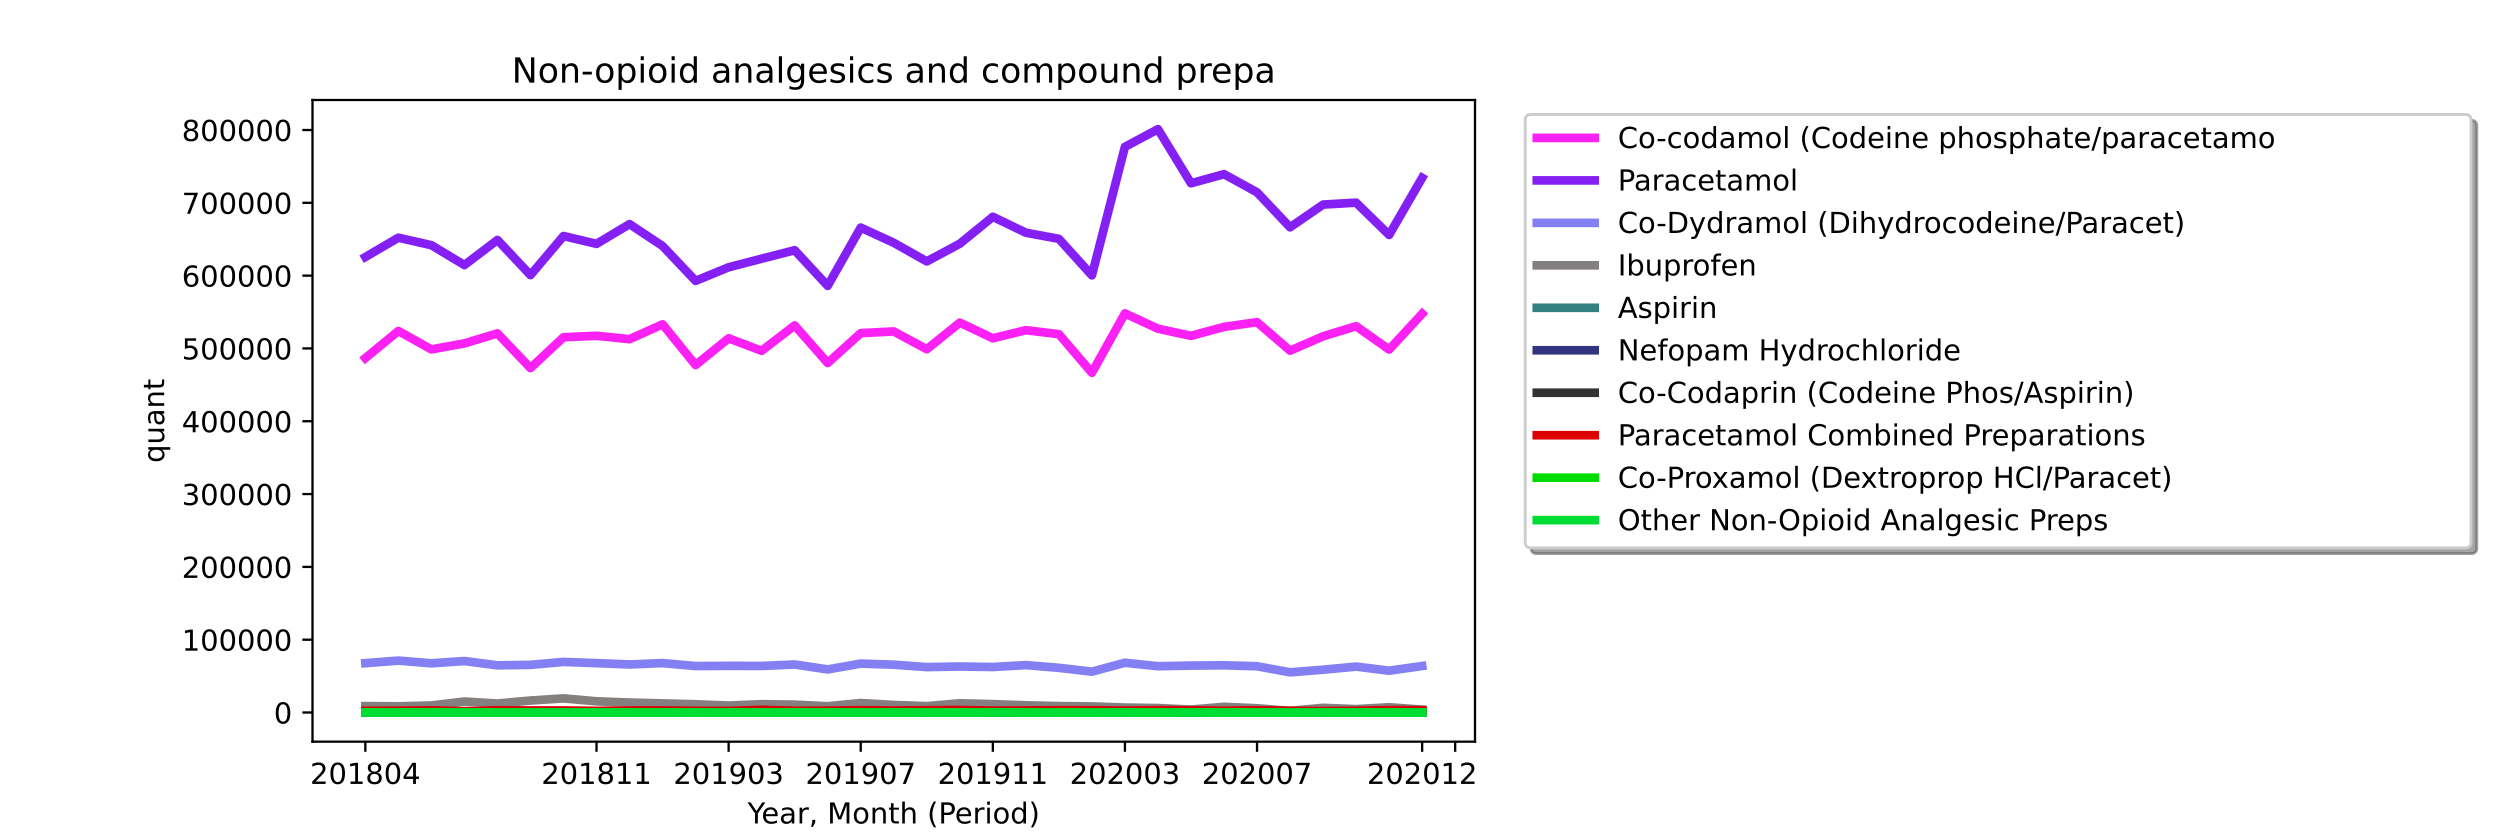 <?xml version="1.0" encoding="utf-8" standalone="no"?>
<!DOCTYPE svg PUBLIC "-//W3C//DTD SVG 1.1//EN"
  "http://www.w3.org/Graphics/SVG/1.1/DTD/svg11.dtd">
<!-- Created with matplotlib (https://matplotlib.org/) -->
<svg height="288pt" version="1.1" viewBox="0 0 864 288" width="864pt" xmlns="http://www.w3.org/2000/svg" xmlns:xlink="http://www.w3.org/1999/xlink">
 <defs>
  <style type="text/css">*{stroke-linecap:butt;stroke-linejoin:round;}</style>
 </defs>
 <g id="figure_1">
  <g id="patch_1">
   <path d="M 0 288 
L 864 288 
L 864 0 
L 0 0 
z
" style="fill:#ffffff;"/>
  </g>
  <g id="axes_1">
   <g id="patch_2">
    <path d="M 108 256.32 
L 509.76 256.32 
L 509.76 34.56 
L 108 34.56 
z
" style="fill:#ffffff;"/>
   </g>
   <g id="matplotlib.axis_1">
    <g id="xtick_1">
     <g id="line2d_1">
      <defs>
       <path d="M 0 0 
L 0 3.5 
" id="m7e486ed6f9" style="stroke:#000000;stroke-width:0.8;"/>
      </defs>
      <g>
       <use style="stroke:#000000;stroke-width:0.8;" x="126.262" xlink:href="#m7e486ed6f9" y="256.32"/>
      </g>
     </g>
     <g id="text_1">
      <!-- 201804 -->
      <g transform="translate(107.174 270.918)scale(0.1 -0.1)">
       <defs>
        <path d="M 19.188 8.297 
L 53.609 8.297 
L 53.609 0 
L 7.328 0 
L 7.328 8.297 
Q 12.938 14.109 22.625 23.891 
Q 32.328 33.688 34.812 36.531 
Q 39.547 41.844 41.422 45.531 
Q 43.312 49.219 43.312 52.781 
Q 43.312 58.594 39.234 62.25 
Q 35.156 65.922 28.609 65.922 
Q 23.969 65.922 18.812 64.312 
Q 13.672 62.703 7.812 59.422 
L 7.812 69.391 
Q 13.766 71.781 18.938 73 
Q 24.125 74.219 28.422 74.219 
Q 39.75 74.219 46.484 68.547 
Q 53.219 62.891 53.219 53.422 
Q 53.219 48.922 51.531 44.891 
Q 49.859 40.875 45.406 35.406 
Q 44.188 33.984 37.641 27.219 
Q 31.109 20.453 19.188 8.297 
z
" id="DejaVuSans-50"/>
        <path d="M 31.781 66.406 
Q 24.172 66.406 20.328 58.906 
Q 16.5 51.422 16.5 36.375 
Q 16.5 21.391 20.328 13.891 
Q 24.172 6.391 31.781 6.391 
Q 39.453 6.391 43.281 13.891 
Q 47.125 21.391 47.125 36.375 
Q 47.125 51.422 43.281 58.906 
Q 39.453 66.406 31.781 66.406 
z
M 31.781 74.219 
Q 44.047 74.219 50.516 64.516 
Q 56.984 54.828 56.984 36.375 
Q 56.984 17.969 50.516 8.266 
Q 44.047 -1.422 31.781 -1.422 
Q 19.531 -1.422 13.062 8.266 
Q 6.594 17.969 6.594 36.375 
Q 6.594 54.828 13.062 64.516 
Q 19.531 74.219 31.781 74.219 
z
" id="DejaVuSans-48"/>
        <path d="M 12.406 8.297 
L 28.516 8.297 
L 28.516 63.922 
L 10.984 60.406 
L 10.984 69.391 
L 28.422 72.906 
L 38.281 72.906 
L 38.281 8.297 
L 54.391 8.297 
L 54.391 0 
L 12.406 0 
z
" id="DejaVuSans-49"/>
        <path d="M 31.781 34.625 
Q 24.75 34.625 20.719 30.859 
Q 16.703 27.094 16.703 20.516 
Q 16.703 13.922 20.719 10.156 
Q 24.75 6.391 31.781 6.391 
Q 38.812 6.391 42.859 10.172 
Q 46.922 13.969 46.922 20.516 
Q 46.922 27.094 42.891 30.859 
Q 38.875 34.625 31.781 34.625 
z
M 21.922 38.812 
Q 15.578 40.375 12.031 44.719 
Q 8.5 49.078 8.5 55.328 
Q 8.5 64.062 14.719 69.141 
Q 20.953 74.219 31.781 74.219 
Q 42.672 74.219 48.875 69.141 
Q 55.078 64.062 55.078 55.328 
Q 55.078 49.078 51.531 44.719 
Q 48 40.375 41.703 38.812 
Q 48.828 37.156 52.797 32.312 
Q 56.781 27.484 56.781 20.516 
Q 56.781 9.906 50.312 4.234 
Q 43.844 -1.422 31.781 -1.422 
Q 19.734 -1.422 13.25 4.234 
Q 6.781 9.906 6.781 20.516 
Q 6.781 27.484 10.781 32.312 
Q 14.797 37.156 21.922 38.812 
z
M 18.312 54.391 
Q 18.312 48.734 21.844 45.562 
Q 25.391 42.391 31.781 42.391 
Q 38.141 42.391 41.719 45.562 
Q 45.312 48.734 45.312 54.391 
Q 45.312 60.062 41.719 63.234 
Q 38.141 66.406 31.781 66.406 
Q 25.391 66.406 21.844 63.234 
Q 18.312 60.062 18.312 54.391 
z
" id="DejaVuSans-56"/>
        <path d="M 37.797 64.312 
L 12.891 25.391 
L 37.797 25.391 
z
M 35.203 72.906 
L 47.609 72.906 
L 47.609 25.391 
L 58.016 25.391 
L 58.016 17.188 
L 47.609 17.188 
L 47.609 0 
L 37.797 0 
L 37.797 17.188 
L 4.891 17.188 
L 4.891 26.703 
z
" id="DejaVuSans-52"/>
       </defs>
       <use xlink:href="#DejaVuSans-50"/>
       <use x="63.623" xlink:href="#DejaVuSans-48"/>
       <use x="127.246" xlink:href="#DejaVuSans-49"/>
       <use x="190.869" xlink:href="#DejaVuSans-56"/>
       <use x="254.492" xlink:href="#DejaVuSans-48"/>
       <use x="318.115" xlink:href="#DejaVuSans-52"/>
      </g>
     </g>
    </g>
    <g id="xtick_2">
     <g id="line2d_2">
      <g>
       <use style="stroke:#000000;stroke-width:0.8;" x="206.157" xlink:href="#m7e486ed6f9" y="256.32"/>
      </g>
     </g>
     <g id="text_2">
      <!-- 201811 -->
      <g transform="translate(187.07 270.918)scale(0.1 -0.1)">
       <use xlink:href="#DejaVuSans-50"/>
       <use x="63.623" xlink:href="#DejaVuSans-48"/>
       <use x="127.246" xlink:href="#DejaVuSans-49"/>
       <use x="190.869" xlink:href="#DejaVuSans-56"/>
       <use x="254.492" xlink:href="#DejaVuSans-49"/>
       <use x="318.115" xlink:href="#DejaVuSans-49"/>
      </g>
     </g>
    </g>
    <g id="xtick_3">
     <g id="line2d_3">
      <g>
       <use style="stroke:#000000;stroke-width:0.8;" x="251.812" xlink:href="#m7e486ed6f9" y="256.32"/>
      </g>
     </g>
     <g id="text_3">
      <!-- 201903 -->
      <g transform="translate(232.724 270.918)scale(0.1 -0.1)">
       <defs>
        <path d="M 10.984 1.516 
L 10.984 10.5 
Q 14.703 8.734 18.5 7.812 
Q 22.312 6.891 25.984 6.891 
Q 35.75 6.891 40.891 13.453 
Q 46.047 20.016 46.781 33.406 
Q 43.953 29.203 39.594 26.953 
Q 35.25 24.703 29.984 24.703 
Q 19.047 24.703 12.672 31.312 
Q 6.297 37.938 6.297 49.422 
Q 6.297 60.641 12.938 67.422 
Q 19.578 74.219 30.609 74.219 
Q 43.266 74.219 49.922 64.516 
Q 56.594 54.828 56.594 36.375 
Q 56.594 19.141 48.406 8.859 
Q 40.234 -1.422 26.422 -1.422 
Q 22.703 -1.422 18.891 -0.688 
Q 15.094 0.047 10.984 1.516 
z
M 30.609 32.422 
Q 37.25 32.422 41.125 36.953 
Q 45.016 41.5 45.016 49.422 
Q 45.016 57.281 41.125 61.844 
Q 37.25 66.406 30.609 66.406 
Q 23.969 66.406 20.094 61.844 
Q 16.219 57.281 16.219 49.422 
Q 16.219 41.5 20.094 36.953 
Q 23.969 32.422 30.609 32.422 
z
" id="DejaVuSans-57"/>
        <path d="M 40.578 39.312 
Q 47.656 37.797 51.625 33 
Q 55.609 28.219 55.609 21.188 
Q 55.609 10.406 48.188 4.484 
Q 40.766 -1.422 27.094 -1.422 
Q 22.516 -1.422 17.656 -0.516 
Q 12.797 0.391 7.625 2.203 
L 7.625 11.719 
Q 11.719 9.328 16.594 8.109 
Q 21.484 6.891 26.812 6.891 
Q 36.078 6.891 40.938 10.547 
Q 45.797 14.203 45.797 21.188 
Q 45.797 27.641 41.281 31.266 
Q 36.766 34.906 28.719 34.906 
L 20.219 34.906 
L 20.219 43.016 
L 29.109 43.016 
Q 36.375 43.016 40.234 45.922 
Q 44.094 48.828 44.094 54.297 
Q 44.094 59.906 40.109 62.906 
Q 36.141 65.922 28.719 65.922 
Q 24.656 65.922 20.016 65.031 
Q 15.375 64.156 9.812 62.312 
L 9.812 71.094 
Q 15.438 72.656 20.344 73.438 
Q 25.25 74.219 29.594 74.219 
Q 40.828 74.219 47.359 69.109 
Q 53.906 64.016 53.906 55.328 
Q 53.906 49.266 50.438 45.094 
Q 46.969 40.922 40.578 39.312 
z
" id="DejaVuSans-51"/>
       </defs>
       <use xlink:href="#DejaVuSans-50"/>
       <use x="63.623" xlink:href="#DejaVuSans-48"/>
       <use x="127.246" xlink:href="#DejaVuSans-49"/>
       <use x="190.869" xlink:href="#DejaVuSans-57"/>
       <use x="254.492" xlink:href="#DejaVuSans-48"/>
       <use x="318.115" xlink:href="#DejaVuSans-51"/>
      </g>
     </g>
    </g>
    <g id="xtick_4">
     <g id="line2d_4">
      <g>
       <use style="stroke:#000000;stroke-width:0.8;" x="297.466" xlink:href="#m7e486ed6f9" y="256.32"/>
      </g>
     </g>
     <g id="text_4">
      <!-- 201907 -->
      <g transform="translate(278.379 270.918)scale(0.1 -0.1)">
       <defs>
        <path d="M 8.203 72.906 
L 55.078 72.906 
L 55.078 68.703 
L 28.609 0 
L 18.312 0 
L 43.219 64.594 
L 8.203 64.594 
z
" id="DejaVuSans-55"/>
       </defs>
       <use xlink:href="#DejaVuSans-50"/>
       <use x="63.623" xlink:href="#DejaVuSans-48"/>
       <use x="127.246" xlink:href="#DejaVuSans-49"/>
       <use x="190.869" xlink:href="#DejaVuSans-57"/>
       <use x="254.492" xlink:href="#DejaVuSans-48"/>
       <use x="318.115" xlink:href="#DejaVuSans-55"/>
      </g>
     </g>
    </g>
    <g id="xtick_5">
     <g id="line2d_5">
      <g>
       <use style="stroke:#000000;stroke-width:0.8;" x="343.121" xlink:href="#m7e486ed6f9" y="256.32"/>
      </g>
     </g>
     <g id="text_5">
      <!-- 201911 -->
      <g transform="translate(324.033 270.918)scale(0.1 -0.1)">
       <use xlink:href="#DejaVuSans-50"/>
       <use x="63.623" xlink:href="#DejaVuSans-48"/>
       <use x="127.246" xlink:href="#DejaVuSans-49"/>
       <use x="190.869" xlink:href="#DejaVuSans-57"/>
       <use x="254.492" xlink:href="#DejaVuSans-49"/>
       <use x="318.115" xlink:href="#DejaVuSans-49"/>
      </g>
     </g>
    </g>
    <g id="xtick_6">
     <g id="line2d_6">
      <g>
       <use style="stroke:#000000;stroke-width:0.8;" x="388.775" xlink:href="#m7e486ed6f9" y="256.32"/>
      </g>
     </g>
     <g id="text_6">
      <!-- 202003 -->
      <g transform="translate(369.688 270.918)scale(0.1 -0.1)">
       <use xlink:href="#DejaVuSans-50"/>
       <use x="63.623" xlink:href="#DejaVuSans-48"/>
       <use x="127.246" xlink:href="#DejaVuSans-50"/>
       <use x="190.869" xlink:href="#DejaVuSans-48"/>
       <use x="254.492" xlink:href="#DejaVuSans-48"/>
       <use x="318.115" xlink:href="#DejaVuSans-51"/>
      </g>
     </g>
    </g>
    <g id="xtick_7">
     <g id="line2d_7">
      <g>
       <use style="stroke:#000000;stroke-width:0.8;" x="434.43" xlink:href="#m7e486ed6f9" y="256.32"/>
      </g>
     </g>
     <g id="text_7">
      <!-- 202007 -->
      <g transform="translate(415.342 270.918)scale(0.1 -0.1)">
       <use xlink:href="#DejaVuSans-50"/>
       <use x="63.623" xlink:href="#DejaVuSans-48"/>
       <use x="127.246" xlink:href="#DejaVuSans-50"/>
       <use x="190.869" xlink:href="#DejaVuSans-48"/>
       <use x="254.492" xlink:href="#DejaVuSans-48"/>
       <use x="318.115" xlink:href="#DejaVuSans-55"/>
      </g>
     </g>
    </g>
    <g id="xtick_8">
     <g id="line2d_8">
      <g>
       <use style="stroke:#000000;stroke-width:0.8;" x="491.498" xlink:href="#m7e486ed6f9" y="256.32"/>
      </g>
     </g>
     <g id="text_8">
      <!-- 202012 -->
      <g transform="translate(472.411 270.918)scale(0.1 -0.1)">
       <use xlink:href="#DejaVuSans-50"/>
       <use x="63.623" xlink:href="#DejaVuSans-48"/>
       <use x="127.246" xlink:href="#DejaVuSans-50"/>
       <use x="190.869" xlink:href="#DejaVuSans-48"/>
       <use x="254.492" xlink:href="#DejaVuSans-49"/>
       <use x="318.115" xlink:href="#DejaVuSans-50"/>
      </g>
     </g>
    </g>
    <g id="xtick_9">
     <g id="line2d_9">
      <g>
       <use style="stroke:#000000;stroke-width:0.8;" x="502.912" xlink:href="#m7e486ed6f9" y="256.32"/>
      </g>
     </g>
    </g>
    <g id="text_9">
     <!-- Year, Month (Period) -->
     <g transform="translate(258.364 284.597)scale(0.1 -0.1)">
      <defs>
       <path d="M -0.203 72.906 
L 10.406 72.906 
L 30.609 42.922 
L 50.688 72.906 
L 61.281 72.906 
L 35.5 34.719 
L 35.5 0 
L 25.594 0 
L 25.594 34.719 
z
" id="DejaVuSans-89"/>
       <path d="M 56.203 29.594 
L 56.203 25.203 
L 14.891 25.203 
Q 15.484 15.922 20.484 11.062 
Q 25.484 6.203 34.422 6.203 
Q 39.594 6.203 44.453 7.469 
Q 49.312 8.734 54.109 11.281 
L 54.109 2.781 
Q 49.266 0.734 44.188 -0.344 
Q 39.109 -1.422 33.891 -1.422 
Q 20.797 -1.422 13.156 6.188 
Q 5.516 13.812 5.516 26.812 
Q 5.516 40.234 12.766 48.109 
Q 20.016 56 32.328 56 
Q 43.359 56 49.781 48.891 
Q 56.203 41.797 56.203 29.594 
z
M 47.219 32.234 
Q 47.125 39.594 43.094 43.984 
Q 39.062 48.391 32.422 48.391 
Q 24.906 48.391 20.391 44.141 
Q 15.875 39.891 15.188 32.172 
z
" id="DejaVuSans-101"/>
       <path d="M 34.281 27.484 
Q 23.391 27.484 19.188 25 
Q 14.984 22.516 14.984 16.5 
Q 14.984 11.719 18.141 8.906 
Q 21.297 6.109 26.703 6.109 
Q 34.188 6.109 38.703 11.406 
Q 43.219 16.703 43.219 25.484 
L 43.219 27.484 
z
M 52.203 31.203 
L 52.203 0 
L 43.219 0 
L 43.219 8.297 
Q 40.141 3.328 35.547 0.953 
Q 30.953 -1.422 24.312 -1.422 
Q 15.922 -1.422 10.953 3.297 
Q 6 8.016 6 15.922 
Q 6 25.141 12.172 29.828 
Q 18.359 34.516 30.609 34.516 
L 43.219 34.516 
L 43.219 35.406 
Q 43.219 41.609 39.141 45 
Q 35.062 48.391 27.688 48.391 
Q 23 48.391 18.547 47.266 
Q 14.109 46.141 10.016 43.891 
L 10.016 52.203 
Q 14.938 54.109 19.578 55.047 
Q 24.219 56 28.609 56 
Q 40.484 56 46.344 49.844 
Q 52.203 43.703 52.203 31.203 
z
" id="DejaVuSans-97"/>
       <path d="M 41.109 46.297 
Q 39.594 47.172 37.812 47.578 
Q 36.031 48 33.891 48 
Q 26.266 48 22.188 43.047 
Q 18.109 38.094 18.109 28.812 
L 18.109 0 
L 9.078 0 
L 9.078 54.688 
L 18.109 54.688 
L 18.109 46.188 
Q 20.953 51.172 25.484 53.578 
Q 30.031 56 36.531 56 
Q 37.453 56 38.578 55.875 
Q 39.703 55.766 41.062 55.516 
z
" id="DejaVuSans-114"/>
       <path d="M 11.719 12.406 
L 22.016 12.406 
L 22.016 4 
L 14.016 -11.625 
L 7.719 -11.625 
L 11.719 4 
z
" id="DejaVuSans-44"/>
       <path id="DejaVuSans-32"/>
       <path d="M 9.812 72.906 
L 24.516 72.906 
L 43.109 23.297 
L 61.812 72.906 
L 76.516 72.906 
L 76.516 0 
L 66.891 0 
L 66.891 64.016 
L 48.094 14.016 
L 38.188 14.016 
L 19.391 64.016 
L 19.391 0 
L 9.812 0 
z
" id="DejaVuSans-77"/>
       <path d="M 30.609 48.391 
Q 23.391 48.391 19.188 42.75 
Q 14.984 37.109 14.984 27.297 
Q 14.984 17.484 19.156 11.844 
Q 23.344 6.203 30.609 6.203 
Q 37.797 6.203 41.984 11.859 
Q 46.188 17.531 46.188 27.297 
Q 46.188 37.016 41.984 42.703 
Q 37.797 48.391 30.609 48.391 
z
M 30.609 56 
Q 42.328 56 49.016 48.375 
Q 55.719 40.766 55.719 27.297 
Q 55.719 13.875 49.016 6.219 
Q 42.328 -1.422 30.609 -1.422 
Q 18.844 -1.422 12.172 6.219 
Q 5.516 13.875 5.516 27.297 
Q 5.516 40.766 12.172 48.375 
Q 18.844 56 30.609 56 
z
" id="DejaVuSans-111"/>
       <path d="M 54.891 33.016 
L 54.891 0 
L 45.906 0 
L 45.906 32.719 
Q 45.906 40.484 42.875 44.328 
Q 39.844 48.188 33.797 48.188 
Q 26.516 48.188 22.312 43.547 
Q 18.109 38.922 18.109 30.906 
L 18.109 0 
L 9.078 0 
L 9.078 54.688 
L 18.109 54.688 
L 18.109 46.188 
Q 21.344 51.125 25.703 53.562 
Q 30.078 56 35.797 56 
Q 45.219 56 50.047 50.172 
Q 54.891 44.344 54.891 33.016 
z
" id="DejaVuSans-110"/>
       <path d="M 18.312 70.219 
L 18.312 54.688 
L 36.812 54.688 
L 36.812 47.703 
L 18.312 47.703 
L 18.312 18.016 
Q 18.312 11.328 20.141 9.422 
Q 21.969 7.516 27.594 7.516 
L 36.812 7.516 
L 36.812 0 
L 27.594 0 
Q 17.188 0 13.234 3.875 
Q 9.281 7.766 9.281 18.016 
L 9.281 47.703 
L 2.688 47.703 
L 2.688 54.688 
L 9.281 54.688 
L 9.281 70.219 
z
" id="DejaVuSans-116"/>
       <path d="M 54.891 33.016 
L 54.891 0 
L 45.906 0 
L 45.906 32.719 
Q 45.906 40.484 42.875 44.328 
Q 39.844 48.188 33.797 48.188 
Q 26.516 48.188 22.312 43.547 
Q 18.109 38.922 18.109 30.906 
L 18.109 0 
L 9.078 0 
L 9.078 75.984 
L 18.109 75.984 
L 18.109 46.188 
Q 21.344 51.125 25.703 53.562 
Q 30.078 56 35.797 56 
Q 45.219 56 50.047 50.172 
Q 54.891 44.344 54.891 33.016 
z
" id="DejaVuSans-104"/>
       <path d="M 31 75.875 
Q 24.469 64.656 21.281 53.656 
Q 18.109 42.672 18.109 31.391 
Q 18.109 20.125 21.312 9.062 
Q 24.516 -2 31 -13.188 
L 23.188 -13.188 
Q 15.875 -1.703 12.234 9.375 
Q 8.594 20.453 8.594 31.391 
Q 8.594 42.281 12.203 53.312 
Q 15.828 64.359 23.188 75.875 
z
" id="DejaVuSans-40"/>
       <path d="M 19.672 64.797 
L 19.672 37.406 
L 32.078 37.406 
Q 38.969 37.406 42.719 40.969 
Q 46.484 44.531 46.484 51.125 
Q 46.484 57.672 42.719 61.234 
Q 38.969 64.797 32.078 64.797 
z
M 9.812 72.906 
L 32.078 72.906 
Q 44.344 72.906 50.609 67.359 
Q 56.891 61.812 56.891 51.125 
Q 56.891 40.328 50.609 34.812 
Q 44.344 29.297 32.078 29.297 
L 19.672 29.297 
L 19.672 0 
L 9.812 0 
z
" id="DejaVuSans-80"/>
       <path d="M 9.422 54.688 
L 18.406 54.688 
L 18.406 0 
L 9.422 0 
z
M 9.422 75.984 
L 18.406 75.984 
L 18.406 64.594 
L 9.422 64.594 
z
" id="DejaVuSans-105"/>
       <path d="M 45.406 46.391 
L 45.406 75.984 
L 54.391 75.984 
L 54.391 0 
L 45.406 0 
L 45.406 8.203 
Q 42.578 3.328 38.25 0.953 
Q 33.938 -1.422 27.875 -1.422 
Q 17.969 -1.422 11.734 6.484 
Q 5.516 14.406 5.516 27.297 
Q 5.516 40.188 11.734 48.094 
Q 17.969 56 27.875 56 
Q 33.938 56 38.25 53.625 
Q 42.578 51.266 45.406 46.391 
z
M 14.797 27.297 
Q 14.797 17.391 18.875 11.75 
Q 22.953 6.109 30.078 6.109 
Q 37.203 6.109 41.297 11.75 
Q 45.406 17.391 45.406 27.297 
Q 45.406 37.203 41.297 42.844 
Q 37.203 48.484 30.078 48.484 
Q 22.953 48.484 18.875 42.844 
Q 14.797 37.203 14.797 27.297 
z
" id="DejaVuSans-100"/>
       <path d="M 8.016 75.875 
L 15.828 75.875 
Q 23.141 64.359 26.781 53.312 
Q 30.422 42.281 30.422 31.391 
Q 30.422 20.453 26.781 9.375 
Q 23.141 -1.703 15.828 -13.188 
L 8.016 -13.188 
Q 14.5 -2 17.703 9.062 
Q 20.906 20.125 20.906 31.391 
Q 20.906 42.672 17.703 53.656 
Q 14.5 64.656 8.016 75.875 
z
" id="DejaVuSans-41"/>
      </defs>
      <use xlink:href="#DejaVuSans-89"/>
      <use x="47.834" xlink:href="#DejaVuSans-101"/>
      <use x="109.357" xlink:href="#DejaVuSans-97"/>
      <use x="170.637" xlink:href="#DejaVuSans-114"/>
      <use x="211.75" xlink:href="#DejaVuSans-44"/>
      <use x="243.537" xlink:href="#DejaVuSans-32"/>
      <use x="275.324" xlink:href="#DejaVuSans-77"/>
      <use x="361.604" xlink:href="#DejaVuSans-111"/>
      <use x="422.785" xlink:href="#DejaVuSans-110"/>
      <use x="486.164" xlink:href="#DejaVuSans-116"/>
      <use x="525.373" xlink:href="#DejaVuSans-104"/>
      <use x="588.752" xlink:href="#DejaVuSans-32"/>
      <use x="620.539" xlink:href="#DejaVuSans-40"/>
      <use x="659.553" xlink:href="#DejaVuSans-80"/>
      <use x="716.23" xlink:href="#DejaVuSans-101"/>
      <use x="777.754" xlink:href="#DejaVuSans-114"/>
      <use x="818.867" xlink:href="#DejaVuSans-105"/>
      <use x="846.65" xlink:href="#DejaVuSans-111"/>
      <use x="907.832" xlink:href="#DejaVuSans-100"/>
      <use x="971.309" xlink:href="#DejaVuSans-41"/>
     </g>
    </g>
   </g>
   <g id="matplotlib.axis_2">
    <g id="ytick_1">
     <g id="line2d_10">
      <defs>
       <path d="M 0 0 
L -3.5 0 
" id="mdb16765a15" style="stroke:#000000;stroke-width:0.8;"/>
      </defs>
      <g>
       <use style="stroke:#000000;stroke-width:0.8;" x="108" xlink:href="#mdb16765a15" y="246.24"/>
      </g>
     </g>
     <g id="text_10">
      <!-- 0 -->
      <g transform="translate(94.638 250.039)scale(0.1 -0.1)">
       <use xlink:href="#DejaVuSans-48"/>
      </g>
     </g>
    </g>
    <g id="ytick_2">
     <g id="line2d_11">
      <g>
       <use style="stroke:#000000;stroke-width:0.8;" x="108" xlink:href="#mdb16765a15" y="221.076"/>
      </g>
     </g>
     <g id="text_11">
      <!-- 100000 -->
      <g transform="translate(62.825 224.876)scale(0.1 -0.1)">
       <use xlink:href="#DejaVuSans-49"/>
       <use x="63.623" xlink:href="#DejaVuSans-48"/>
       <use x="127.246" xlink:href="#DejaVuSans-48"/>
       <use x="190.869" xlink:href="#DejaVuSans-48"/>
       <use x="254.492" xlink:href="#DejaVuSans-48"/>
       <use x="318.115" xlink:href="#DejaVuSans-48"/>
      </g>
     </g>
    </g>
    <g id="ytick_3">
     <g id="line2d_12">
      <g>
       <use style="stroke:#000000;stroke-width:0.8;" x="108" xlink:href="#mdb16765a15" y="195.913"/>
      </g>
     </g>
     <g id="text_12">
      <!-- 200000 -->
      <g transform="translate(62.825 199.712)scale(0.1 -0.1)">
       <use xlink:href="#DejaVuSans-50"/>
       <use x="63.623" xlink:href="#DejaVuSans-48"/>
       <use x="127.246" xlink:href="#DejaVuSans-48"/>
       <use x="190.869" xlink:href="#DejaVuSans-48"/>
       <use x="254.492" xlink:href="#DejaVuSans-48"/>
       <use x="318.115" xlink:href="#DejaVuSans-48"/>
      </g>
     </g>
    </g>
    <g id="ytick_4">
     <g id="line2d_13">
      <g>
       <use style="stroke:#000000;stroke-width:0.8;" x="108" xlink:href="#mdb16765a15" y="170.749"/>
      </g>
     </g>
     <g id="text_13">
      <!-- 300000 -->
      <g transform="translate(62.825 174.549)scale(0.1 -0.1)">
       <use xlink:href="#DejaVuSans-51"/>
       <use x="63.623" xlink:href="#DejaVuSans-48"/>
       <use x="127.246" xlink:href="#DejaVuSans-48"/>
       <use x="190.869" xlink:href="#DejaVuSans-48"/>
       <use x="254.492" xlink:href="#DejaVuSans-48"/>
       <use x="318.115" xlink:href="#DejaVuSans-48"/>
      </g>
     </g>
    </g>
    <g id="ytick_5">
     <g id="line2d_14">
      <g>
       <use style="stroke:#000000;stroke-width:0.8;" x="108" xlink:href="#mdb16765a15" y="145.586"/>
      </g>
     </g>
     <g id="text_14">
      <!-- 400000 -->
      <g transform="translate(62.825 149.385)scale(0.1 -0.1)">
       <use xlink:href="#DejaVuSans-52"/>
       <use x="63.623" xlink:href="#DejaVuSans-48"/>
       <use x="127.246" xlink:href="#DejaVuSans-48"/>
       <use x="190.869" xlink:href="#DejaVuSans-48"/>
       <use x="254.492" xlink:href="#DejaVuSans-48"/>
       <use x="318.115" xlink:href="#DejaVuSans-48"/>
      </g>
     </g>
    </g>
    <g id="ytick_6">
     <g id="line2d_15">
      <g>
       <use style="stroke:#000000;stroke-width:0.8;" x="108" xlink:href="#mdb16765a15" y="120.422"/>
      </g>
     </g>
     <g id="text_15">
      <!-- 500000 -->
      <g transform="translate(62.825 124.221)scale(0.1 -0.1)">
       <defs>
        <path d="M 10.797 72.906 
L 49.516 72.906 
L 49.516 64.594 
L 19.828 64.594 
L 19.828 46.734 
Q 21.969 47.469 24.109 47.828 
Q 26.266 48.188 28.422 48.188 
Q 40.625 48.188 47.75 41.5 
Q 54.891 34.812 54.891 23.391 
Q 54.891 11.625 47.562 5.094 
Q 40.234 -1.422 26.906 -1.422 
Q 22.312 -1.422 17.547 -0.641 
Q 12.797 0.141 7.719 1.703 
L 7.719 11.625 
Q 12.109 9.234 16.797 8.062 
Q 21.484 6.891 26.703 6.891 
Q 35.156 6.891 40.078 11.328 
Q 45.016 15.766 45.016 23.391 
Q 45.016 31 40.078 35.438 
Q 35.156 39.891 26.703 39.891 
Q 22.75 39.891 18.812 39.016 
Q 14.891 38.141 10.797 36.281 
z
" id="DejaVuSans-53"/>
       </defs>
       <use xlink:href="#DejaVuSans-53"/>
       <use x="63.623" xlink:href="#DejaVuSans-48"/>
       <use x="127.246" xlink:href="#DejaVuSans-48"/>
       <use x="190.869" xlink:href="#DejaVuSans-48"/>
       <use x="254.492" xlink:href="#DejaVuSans-48"/>
       <use x="318.115" xlink:href="#DejaVuSans-48"/>
      </g>
     </g>
    </g>
    <g id="ytick_7">
     <g id="line2d_16">
      <g>
       <use style="stroke:#000000;stroke-width:0.8;" x="108" xlink:href="#mdb16765a15" y="95.259"/>
      </g>
     </g>
     <g id="text_16">
      <!-- 600000 -->
      <g transform="translate(62.825 99.058)scale(0.1 -0.1)">
       <defs>
        <path d="M 33.016 40.375 
Q 26.375 40.375 22.484 35.828 
Q 18.609 31.297 18.609 23.391 
Q 18.609 15.531 22.484 10.953 
Q 26.375 6.391 33.016 6.391 
Q 39.656 6.391 43.531 10.953 
Q 47.406 15.531 47.406 23.391 
Q 47.406 31.297 43.531 35.828 
Q 39.656 40.375 33.016 40.375 
z
M 52.594 71.297 
L 52.594 62.312 
Q 48.875 64.062 45.094 64.984 
Q 41.312 65.922 37.594 65.922 
Q 27.828 65.922 22.672 59.328 
Q 17.531 52.734 16.797 39.406 
Q 19.672 43.656 24.016 45.922 
Q 28.375 48.188 33.594 48.188 
Q 44.578 48.188 50.953 41.516 
Q 57.328 34.859 57.328 23.391 
Q 57.328 12.156 50.688 5.359 
Q 44.047 -1.422 33.016 -1.422 
Q 20.359 -1.422 13.672 8.266 
Q 6.984 17.969 6.984 36.375 
Q 6.984 53.656 15.188 63.938 
Q 23.391 74.219 37.203 74.219 
Q 40.922 74.219 44.703 73.484 
Q 48.484 72.75 52.594 71.297 
z
" id="DejaVuSans-54"/>
       </defs>
       <use xlink:href="#DejaVuSans-54"/>
       <use x="63.623" xlink:href="#DejaVuSans-48"/>
       <use x="127.246" xlink:href="#DejaVuSans-48"/>
       <use x="190.869" xlink:href="#DejaVuSans-48"/>
       <use x="254.492" xlink:href="#DejaVuSans-48"/>
       <use x="318.115" xlink:href="#DejaVuSans-48"/>
      </g>
     </g>
    </g>
    <g id="ytick_8">
     <g id="line2d_17">
      <g>
       <use style="stroke:#000000;stroke-width:0.8;" x="108" xlink:href="#mdb16765a15" y="70.095"/>
      </g>
     </g>
     <g id="text_17">
      <!-- 700000 -->
      <g transform="translate(62.825 73.894)scale(0.1 -0.1)">
       <use xlink:href="#DejaVuSans-55"/>
       <use x="63.623" xlink:href="#DejaVuSans-48"/>
       <use x="127.246" xlink:href="#DejaVuSans-48"/>
       <use x="190.869" xlink:href="#DejaVuSans-48"/>
       <use x="254.492" xlink:href="#DejaVuSans-48"/>
       <use x="318.115" xlink:href="#DejaVuSans-48"/>
      </g>
     </g>
    </g>
    <g id="ytick_9">
     <g id="line2d_18">
      <g>
       <use style="stroke:#000000;stroke-width:0.8;" x="108" xlink:href="#mdb16765a15" y="44.932"/>
      </g>
     </g>
     <g id="text_18">
      <!-- 800000 -->
      <g transform="translate(62.825 48.731)scale(0.1 -0.1)">
       <use xlink:href="#DejaVuSans-56"/>
       <use x="63.623" xlink:href="#DejaVuSans-48"/>
       <use x="127.246" xlink:href="#DejaVuSans-48"/>
       <use x="190.869" xlink:href="#DejaVuSans-48"/>
       <use x="254.492" xlink:href="#DejaVuSans-48"/>
       <use x="318.115" xlink:href="#DejaVuSans-48"/>
      </g>
     </g>
    </g>
    <g id="text_19">
     <!-- quant -->
     <g transform="translate(56.745 159.976)rotate(-90)scale(0.1 -0.1)">
      <defs>
       <path d="M 14.797 27.297 
Q 14.797 17.391 18.875 11.75 
Q 22.953 6.109 30.078 6.109 
Q 37.203 6.109 41.297 11.75 
Q 45.406 17.391 45.406 27.297 
Q 45.406 37.203 41.297 42.844 
Q 37.203 48.484 30.078 48.484 
Q 22.953 48.484 18.875 42.844 
Q 14.797 37.203 14.797 27.297 
z
M 45.406 8.203 
Q 42.578 3.328 38.25 0.953 
Q 33.938 -1.422 27.875 -1.422 
Q 17.969 -1.422 11.734 6.484 
Q 5.516 14.406 5.516 27.297 
Q 5.516 40.188 11.734 48.094 
Q 17.969 56 27.875 56 
Q 33.938 56 38.25 53.625 
Q 42.578 51.266 45.406 46.391 
L 45.406 54.688 
L 54.391 54.688 
L 54.391 -20.797 
L 45.406 -20.797 
z
" id="DejaVuSans-113"/>
       <path d="M 8.5 21.578 
L 8.5 54.688 
L 17.484 54.688 
L 17.484 21.922 
Q 17.484 14.156 20.5 10.266 
Q 23.531 6.391 29.594 6.391 
Q 36.859 6.391 41.078 11.031 
Q 45.312 15.672 45.312 23.688 
L 45.312 54.688 
L 54.297 54.688 
L 54.297 0 
L 45.312 0 
L 45.312 8.406 
Q 42.047 3.422 37.719 1 
Q 33.406 -1.422 27.688 -1.422 
Q 18.266 -1.422 13.375 4.438 
Q 8.5 10.297 8.5 21.578 
z
M 31.109 56 
z
" id="DejaVuSans-117"/>
      </defs>
      <use xlink:href="#DejaVuSans-113"/>
      <use x="63.477" xlink:href="#DejaVuSans-117"/>
      <use x="126.855" xlink:href="#DejaVuSans-97"/>
      <use x="188.135" xlink:href="#DejaVuSans-110"/>
      <use x="251.514" xlink:href="#DejaVuSans-116"/>
     </g>
    </g>
   </g>
   <g id="line2d_19">
    <path clip-path="url(#p1c56c4cf8f)" d="M 126.262 123.763 
L 137.675 114.39 
L 149.089 120.754 
L 160.503 118.672 
L 171.916 115.219 
L 183.33 127.208 
L 194.744 116.55 
L 206.157 116.05 
L 217.571 117.221 
L 228.985 112.093 
L 240.398 126.155 
L 251.812 116.926 
L 263.225 121.238 
L 274.639 112.467 
L 286.053 125.451 
L 297.466 115.133 
L 308.88 114.543 
L 320.294 120.695 
L 331.707 111.505 
L 343.121 116.91 
L 354.535 114.108 
L 365.948 115.495 
L 377.362 128.829 
L 388.775 108.31 
L 400.189 113.6 
L 411.603 116.07 
L 423.016 112.972 
L 434.43 111.337 
L 445.844 121.188 
L 457.257 116.228 
L 468.671 112.736 
L 480.085 120.799 
L 491.498 108.434 
" style="fill:none;stroke:#fb20f3;stroke-linecap:square;stroke-width:3;"/>
   </g>
   <g id="line2d_20">
    <path clip-path="url(#p1c56c4cf8f)" d="M 126.262 88.83 
L 137.675 82.152 
L 149.089 84.738 
L 160.503 91.602 
L 171.916 82.933 
L 183.33 95.072 
L 194.744 81.573 
L 206.157 84.279 
L 217.571 77.451 
L 228.985 85.023 
L 240.398 97.065 
L 251.812 92.365 
L 263.225 89.406 
L 274.639 86.486 
L 286.053 98.783 
L 297.466 78.663 
L 308.88 83.907 
L 320.294 90.343 
L 331.707 84.224 
L 343.121 74.926 
L 354.535 80.423 
L 365.948 82.547 
L 377.362 95.161 
L 388.775 50.749 
L 400.189 44.64 
L 411.603 63.337 
L 423.016 60.194 
L 434.43 66.465 
L 445.844 78.555 
L 457.257 70.702 
L 468.671 70.035 
L 480.085 81.195 
L 491.498 61.47 
" style="fill:none;stroke:#8420f3;stroke-linecap:square;stroke-width:3;"/>
   </g>
   <g id="line2d_21">
    <path clip-path="url(#p1c56c4cf8f)" d="M 126.262 229.184 
L 137.675 228.302 
L 149.089 229.239 
L 160.503 228.45 
L 171.916 229.942 
L 183.33 229.767 
L 194.744 228.762 
L 206.157 229.179 
L 217.571 229.635 
L 228.985 229.168 
L 240.398 230.186 
L 251.812 230.123 
L 263.225 230.153 
L 274.639 229.646 
L 286.053 231.354 
L 297.466 229.342 
L 308.88 229.715 
L 320.294 230.548 
L 331.707 230.349 
L 343.121 230.516 
L 354.535 229.862 
L 365.948 230.799 
L 377.362 232.124 
L 388.775 229.044 
L 400.189 230.246 
L 411.603 230.026 
L 423.016 229.928 
L 434.43 230.257 
L 445.844 232.357 
L 457.257 231.453 
L 468.671 230.377 
L 480.085 231.792 
L 491.498 230.171 
" style="fill:none;stroke:#8480f3;stroke-linecap:square;stroke-width:3;"/>
   </g>
   <g id="line2d_22">
    <path clip-path="url(#p1c56c4cf8f)" d="M 126.262 244.038 
L 137.675 244.101 
L 149.089 243.812 
L 160.503 242.453 
L 171.916 243.145 
L 183.33 242.101 
L 194.744 241.356 
L 206.157 242.377 
L 217.571 242.805 
L 228.985 243.082 
L 240.398 243.397 
L 251.812 243.837 
L 263.225 243.371 
L 274.639 243.522 
L 286.053 244.076 
L 297.466 242.969 
L 308.88 243.636 
L 320.294 244.038 
L 331.707 243.057 
L 343.121 243.346 
L 354.535 243.748 
L 365.948 244.026 
L 377.362 244.139 
L 388.775 244.529 
L 400.189 244.705 
L 411.603 245.233 
L 423.016 244.277 
L 434.43 244.781 
L 445.844 245.686 
L 457.257 244.63 
L 468.671 245.082 
L 480.085 244.428 
L 491.498 245.259 
" style="fill:none;stroke:#84807f;stroke-linecap:square;stroke-width:3;"/>
   </g>
   <g id="line2d_23">
    <path clip-path="url(#p1c56c4cf8f)" d="M 126.262 245.914 
L 137.675 245.96 
L 149.089 245.917 
L 160.503 245.921 
L 171.916 245.915 
L 183.33 245.815 
L 194.744 245.832 
L 206.157 245.899 
L 217.571 245.934 
L 228.985 245.896 
L 240.398 245.997 
L 251.812 245.988 
L 263.225 245.964 
L 274.639 245.947 
L 286.053 245.933 
L 297.466 245.956 
L 308.88 245.903 
L 320.294 245.99 
L 331.707 245.931 
L 343.121 245.98 
L 354.535 245.799 
L 365.948 245.951 
L 377.362 245.87 
L 388.775 245.887 
L 400.189 245.925 
L 411.603 245.89 
L 423.016 245.884 
L 434.43 245.841 
L 445.844 245.938 
L 457.257 245.828 
L 468.671 245.861 
L 480.085 245.84 
L 491.498 245.827 
" style="fill:none;stroke:#32807f;stroke-linecap:square;stroke-width:3;"/>
   </g>
   <g id="line2d_24">
    <path clip-path="url(#p1c56c4cf8f)" d="M 126.262 246.081 
L 137.675 246.104 
L 149.089 246.014 
L 160.503 246.014 
L 171.916 246.059 
L 183.33 246.149 
L 194.744 246.036 
L 206.157 246.081 
L 217.571 246.036 
L 228.985 246.036 
L 240.398 246.127 
L 251.812 246.036 
L 263.225 246.097 
L 274.639 246.127 
L 286.053 246.097 
L 297.466 246.036 
L 308.88 246.059 
L 320.294 246.127 
L 331.707 246.051 
L 343.121 246.006 
L 354.535 245.938 
L 365.948 246.098 
L 377.362 245.983 
L 388.775 246.106 
L 400.189 245.991 
L 411.603 245.991 
L 423.016 245.861 
L 434.43 246.017 
L 445.844 245.991 
L 457.257 245.929 
L 468.671 245.986 
L 480.085 245.994 
L 491.498 245.964 
" style="fill:none;stroke:#32347f;stroke-linecap:square;stroke-width:3;"/>
   </g>
   <g id="line2d_25">
    <path clip-path="url(#p1c56c4cf8f)" d="M 126.262 246.19 
L 137.675 246.215 
L 149.089 246.215 
L 160.503 246.215 
L 171.916 246.215 
L 183.33 246.215 
L 194.744 246.19 
L 206.157 246.215 
L 217.571 246.215 
L 228.985 246.215 
L 240.398 246.215 
L 251.812 246.215 
L 263.225 246.19 
L 274.639 246.215 
L 286.053 246.19 
L 297.466 246.215 
L 308.88 246.24 
L 320.294 246.215 
L 331.707 246.207 
L 343.121 246.24 
L 354.535 246.24 
L 365.948 246.24 
L 377.362 246.24 
L 388.775 246.24 
L 400.189 246.24 
L 411.603 246.24 
L 423.016 246.24 
L 434.43 246.24 
L 445.844 246.24 
L 457.257 246.24 
L 468.671 246.24 
L 480.085 246.24 
L 491.498 246.24 
" style="fill:none;stroke:#323433;stroke-linecap:square;stroke-width:3;"/>
   </g>
   <g id="line2d_26">
    <path clip-path="url(#p1c56c4cf8f)" d="M 126.262 245.674 
L 137.675 245.621 
L 149.089 245.504 
L 160.503 245.802 
L 171.916 245.479 
L 183.33 245.543 
L 194.744 245.54 
L 206.157 245.681 
L 217.571 245.543 
L 228.985 245.532 
L 240.398 245.674 
L 251.812 245.703 
L 263.225 245.319 
L 274.639 245.661 
L 286.053 245.603 
L 297.466 245.437 
L 308.88 245.58 
L 320.294 245.439 
L 331.707 245.366 
L 343.121 245.605 
L 354.535 245.555 
L 365.948 245.437 
L 377.362 245.465 
L 388.775 245.601 
L 400.189 245.437 
L 411.603 245.479 
L 423.016 245.647 
L 434.43 245.481 
L 445.844 245.653 
L 457.257 245.75 
L 468.671 245.664 
L 480.085 245.402 
L 491.498 245.44 
" style="fill:none;stroke:#dd0000;stroke-linecap:square;stroke-width:3;"/>
   </g>
   <g id="line2d_27">
    <path clip-path="url(#p1c56c4cf8f)" d="M 126.262 246.175 
L 137.675 246.215 
L 149.089 246.159 
L 160.503 246.175 
L 171.916 246.2 
L 183.33 246.21 
L 194.744 246.24 
L 206.157 246.21 
L 217.571 246.225 
L 228.985 246.225 
L 240.398 246.24 
L 251.812 246.21 
L 263.225 246.225 
L 274.639 246.225 
L 286.053 246.207 
L 297.466 246.2 
L 308.88 246.2 
L 320.294 246.19 
L 331.707 246.24 
L 343.121 246.149 
L 354.535 246.215 
L 365.948 246.24 
L 377.362 246.24 
L 388.775 246.19 
L 400.189 246.24 
L 411.603 246.165 
L 423.016 246.24 
L 434.43 246.24 
L 445.844 246.24 
L 457.257 246.19 
L 468.671 246.24 
L 480.085 246.24 
L 491.498 246.24 
" style="fill:none;stroke:#00dd00;stroke-linecap:square;stroke-width:3;"/>
   </g>
   <g id="line2d_28">
    <path clip-path="url(#p1c56c4cf8f)" d="M 126.262 246.24 
L 137.675 246.24 
L 149.089 246.24 
L 160.503 246.24 
L 171.916 246.24 
L 183.33 246.24 
L 194.744 246.24 
L 206.157 246.24 
L 217.571 246.24 
L 228.985 246.24 
L 240.398 246.24 
L 251.812 246.24 
L 263.225 246.24 
L 274.639 246.24 
L 286.053 246.24 
L 297.466 246.24 
L 308.88 246.24 
L 320.294 246.24 
L 331.707 246.24 
L 343.121 246.24 
L 354.535 246.24 
L 365.948 246.24 
L 377.362 246.24 
L 388.775 246.24 
L 400.189 246.24 
L 411.603 246.24 
L 423.016 246.24 
L 434.43 246.24 
L 445.844 246.24 
L 457.257 246.24 
L 468.671 246.24 
L 480.085 246.24 
L 491.498 246.24 
" style="fill:none;stroke:#00dd33;stroke-linecap:square;stroke-width:3;"/>
   </g>
   <g id="patch_3">
    <path d="M 108 256.32 
L 108 34.56 
" style="fill:none;stroke:#000000;stroke-linecap:square;stroke-linejoin:miter;stroke-width:0.8;"/>
   </g>
   <g id="patch_4">
    <path d="M 509.76 256.32 
L 509.76 34.56 
" style="fill:none;stroke:#000000;stroke-linecap:square;stroke-linejoin:miter;stroke-width:0.8;"/>
   </g>
   <g id="patch_5">
    <path d="M 108 256.32 
L 509.76 256.32 
" style="fill:none;stroke:#000000;stroke-linecap:square;stroke-linejoin:miter;stroke-width:0.8;"/>
   </g>
   <g id="patch_6">
    <path d="M 108 34.56 
L 509.76 34.56 
" style="fill:none;stroke:#000000;stroke-linecap:square;stroke-linejoin:miter;stroke-width:0.8;"/>
   </g>
   <g id="text_20">
    <!-- Non-opioid analgesics and compound prepa -->
    <g transform="translate(176.861 28.56)scale(0.12 -0.12)">
     <defs>
      <path d="M 9.812 72.906 
L 23.094 72.906 
L 55.422 11.922 
L 55.422 72.906 
L 64.984 72.906 
L 64.984 0 
L 51.703 0 
L 19.391 60.984 
L 19.391 0 
L 9.812 0 
z
" id="DejaVuSans-78"/>
      <path d="M 4.891 31.391 
L 31.203 31.391 
L 31.203 23.391 
L 4.891 23.391 
z
" id="DejaVuSans-45"/>
      <path d="M 18.109 8.203 
L 18.109 -20.797 
L 9.078 -20.797 
L 9.078 54.688 
L 18.109 54.688 
L 18.109 46.391 
Q 20.953 51.266 25.266 53.625 
Q 29.594 56 35.594 56 
Q 45.562 56 51.781 48.094 
Q 58.016 40.188 58.016 27.297 
Q 58.016 14.406 51.781 6.484 
Q 45.562 -1.422 35.594 -1.422 
Q 29.594 -1.422 25.266 0.953 
Q 20.953 3.328 18.109 8.203 
z
M 48.688 27.297 
Q 48.688 37.203 44.609 42.844 
Q 40.531 48.484 33.406 48.484 
Q 26.266 48.484 22.188 42.844 
Q 18.109 37.203 18.109 27.297 
Q 18.109 17.391 22.188 11.75 
Q 26.266 6.109 33.406 6.109 
Q 40.531 6.109 44.609 11.75 
Q 48.688 17.391 48.688 27.297 
z
" id="DejaVuSans-112"/>
      <path d="M 9.422 75.984 
L 18.406 75.984 
L 18.406 0 
L 9.422 0 
z
" id="DejaVuSans-108"/>
      <path d="M 45.406 27.984 
Q 45.406 37.75 41.375 43.109 
Q 37.359 48.484 30.078 48.484 
Q 22.859 48.484 18.828 43.109 
Q 14.797 37.75 14.797 27.984 
Q 14.797 18.266 18.828 12.891 
Q 22.859 7.516 30.078 7.516 
Q 37.359 7.516 41.375 12.891 
Q 45.406 18.266 45.406 27.984 
z
M 54.391 6.781 
Q 54.391 -7.172 48.188 -13.984 
Q 42 -20.797 29.203 -20.797 
Q 24.469 -20.797 20.266 -20.094 
Q 16.062 -19.391 12.109 -17.922 
L 12.109 -9.188 
Q 16.062 -11.328 19.922 -12.344 
Q 23.781 -13.375 27.781 -13.375 
Q 36.625 -13.375 41.016 -8.766 
Q 45.406 -4.156 45.406 5.172 
L 45.406 9.625 
Q 42.625 4.781 38.281 2.391 
Q 33.938 0 27.875 0 
Q 17.828 0 11.672 7.656 
Q 5.516 15.328 5.516 27.984 
Q 5.516 40.672 11.672 48.328 
Q 17.828 56 27.875 56 
Q 33.938 56 38.281 53.609 
Q 42.625 51.219 45.406 46.391 
L 45.406 54.688 
L 54.391 54.688 
z
" id="DejaVuSans-103"/>
      <path d="M 44.281 53.078 
L 44.281 44.578 
Q 40.484 46.531 36.375 47.5 
Q 32.281 48.484 27.875 48.484 
Q 21.188 48.484 17.844 46.438 
Q 14.5 44.391 14.5 40.281 
Q 14.5 37.156 16.891 35.375 
Q 19.281 33.594 26.516 31.984 
L 29.594 31.297 
Q 39.156 29.25 43.188 25.516 
Q 47.219 21.781 47.219 15.094 
Q 47.219 7.469 41.188 3.016 
Q 35.156 -1.422 24.609 -1.422 
Q 20.219 -1.422 15.453 -0.562 
Q 10.688 0.297 5.422 2 
L 5.422 11.281 
Q 10.406 8.688 15.234 7.391 
Q 20.062 6.109 24.812 6.109 
Q 31.156 6.109 34.562 8.281 
Q 37.984 10.453 37.984 14.406 
Q 37.984 18.062 35.516 20.016 
Q 33.062 21.969 24.703 23.781 
L 21.578 24.516 
Q 13.234 26.266 9.516 29.906 
Q 5.812 33.547 5.812 39.891 
Q 5.812 47.609 11.281 51.797 
Q 16.75 56 26.812 56 
Q 31.781 56 36.172 55.266 
Q 40.578 54.547 44.281 53.078 
z
" id="DejaVuSans-115"/>
      <path d="M 48.781 52.594 
L 48.781 44.188 
Q 44.969 46.297 41.141 47.344 
Q 37.312 48.391 33.406 48.391 
Q 24.656 48.391 19.812 42.844 
Q 14.984 37.312 14.984 27.297 
Q 14.984 17.281 19.812 11.734 
Q 24.656 6.203 33.406 6.203 
Q 37.312 6.203 41.141 7.25 
Q 44.969 8.297 48.781 10.406 
L 48.781 2.094 
Q 45.016 0.344 40.984 -0.531 
Q 36.969 -1.422 32.422 -1.422 
Q 20.062 -1.422 12.781 6.344 
Q 5.516 14.109 5.516 27.297 
Q 5.516 40.672 12.859 48.328 
Q 20.219 56 33.016 56 
Q 37.156 56 41.109 55.141 
Q 45.062 54.297 48.781 52.594 
z
" id="DejaVuSans-99"/>
      <path d="M 52 44.188 
Q 55.375 50.25 60.062 53.125 
Q 64.75 56 71.094 56 
Q 79.641 56 84.281 50.016 
Q 88.922 44.047 88.922 33.016 
L 88.922 0 
L 79.891 0 
L 79.891 32.719 
Q 79.891 40.578 77.094 44.375 
Q 74.312 48.188 68.609 48.188 
Q 61.625 48.188 57.562 43.547 
Q 53.516 38.922 53.516 30.906 
L 53.516 0 
L 44.484 0 
L 44.484 32.719 
Q 44.484 40.625 41.703 44.406 
Q 38.922 48.188 33.109 48.188 
Q 26.219 48.188 22.156 43.531 
Q 18.109 38.875 18.109 30.906 
L 18.109 0 
L 9.078 0 
L 9.078 54.688 
L 18.109 54.688 
L 18.109 46.188 
Q 21.188 51.219 25.484 53.609 
Q 29.781 56 35.688 56 
Q 41.656 56 45.828 52.969 
Q 50 49.953 52 44.188 
z
" id="DejaVuSans-109"/>
     </defs>
     <use xlink:href="#DejaVuSans-78"/>
     <use x="74.805" xlink:href="#DejaVuSans-111"/>
     <use x="135.986" xlink:href="#DejaVuSans-110"/>
     <use x="199.365" xlink:href="#DejaVuSans-45"/>
     <use x="237.324" xlink:href="#DejaVuSans-111"/>
     <use x="298.506" xlink:href="#DejaVuSans-112"/>
     <use x="361.982" xlink:href="#DejaVuSans-105"/>
     <use x="389.766" xlink:href="#DejaVuSans-111"/>
     <use x="450.947" xlink:href="#DejaVuSans-105"/>
     <use x="478.73" xlink:href="#DejaVuSans-100"/>
     <use x="542.207" xlink:href="#DejaVuSans-32"/>
     <use x="573.994" xlink:href="#DejaVuSans-97"/>
     <use x="635.273" xlink:href="#DejaVuSans-110"/>
     <use x="698.652" xlink:href="#DejaVuSans-97"/>
     <use x="759.932" xlink:href="#DejaVuSans-108"/>
     <use x="787.715" xlink:href="#DejaVuSans-103"/>
     <use x="851.191" xlink:href="#DejaVuSans-101"/>
     <use x="912.715" xlink:href="#DejaVuSans-115"/>
     <use x="964.814" xlink:href="#DejaVuSans-105"/>
     <use x="992.598" xlink:href="#DejaVuSans-99"/>
     <use x="1047.578" xlink:href="#DejaVuSans-115"/>
     <use x="1099.678" xlink:href="#DejaVuSans-32"/>
     <use x="1131.465" xlink:href="#DejaVuSans-97"/>
     <use x="1192.744" xlink:href="#DejaVuSans-110"/>
     <use x="1256.123" xlink:href="#DejaVuSans-100"/>
     <use x="1319.6" xlink:href="#DejaVuSans-32"/>
     <use x="1351.387" xlink:href="#DejaVuSans-99"/>
     <use x="1406.367" xlink:href="#DejaVuSans-111"/>
     <use x="1467.549" xlink:href="#DejaVuSans-109"/>
     <use x="1564.961" xlink:href="#DejaVuSans-112"/>
     <use x="1628.438" xlink:href="#DejaVuSans-111"/>
     <use x="1689.619" xlink:href="#DejaVuSans-117"/>
     <use x="1752.998" xlink:href="#DejaVuSans-110"/>
     <use x="1816.377" xlink:href="#DejaVuSans-100"/>
     <use x="1879.854" xlink:href="#DejaVuSans-32"/>
     <use x="1911.641" xlink:href="#DejaVuSans-112"/>
     <use x="1975.117" xlink:href="#DejaVuSans-114"/>
     <use x="2013.98" xlink:href="#DejaVuSans-101"/>
     <use x="2075.504" xlink:href="#DejaVuSans-112"/>
     <use x="2138.98" xlink:href="#DejaVuSans-97"/>
    </g>
   </g>
   <g id="legend_1">
    <g id="patch_7">
     <path d="M 531.119 191.341 
L 853.985 191.341 
Q 855.985 191.341 855.985 189.341 
L 855.985 43.56 
Q 855.985 41.56 853.985 41.56 
L 531.119 41.56 
Q 529.119 41.56 529.119 43.56 
L 529.119 189.341 
Q 529.119 191.341 531.119 191.341 
z
" style="fill:#4c4c4c;opacity:0.5;stroke:#4c4c4c;stroke-linejoin:miter;"/>
    </g>
    <g id="patch_8">
     <path d="M 529.119 189.341 
L 851.985 189.341 
Q 853.985 189.341 853.985 187.341 
L 853.985 41.56 
Q 853.985 39.56 851.985 39.56 
L 529.119 39.56 
Q 527.119 39.56 527.119 41.56 
L 527.119 187.341 
Q 527.119 189.341 529.119 189.341 
z
" style="fill:#ffffff;stroke:#cccccc;stroke-linejoin:miter;"/>
    </g>
    <g id="line2d_29">
     <path d="M 531.119 47.658 
L 551.119 47.658 
" style="fill:none;stroke:#fb20f3;stroke-linecap:square;stroke-width:3;"/>
    </g>
    <g id="line2d_30"/>
    <g id="text_21">
     <!-- Co-codamol (Codeine phosphate/paracetamo                     -->
     <g transform="translate(559.119 51.158)scale(0.1 -0.1)">
      <defs>
       <path d="M 64.406 67.281 
L 64.406 56.891 
Q 59.422 61.531 53.781 63.812 
Q 48.141 66.109 41.797 66.109 
Q 29.297 66.109 22.656 58.469 
Q 16.016 50.828 16.016 36.375 
Q 16.016 21.969 22.656 14.328 
Q 29.297 6.688 41.797 6.688 
Q 48.141 6.688 53.781 8.984 
Q 59.422 11.281 64.406 15.922 
L 64.406 5.609 
Q 59.234 2.094 53.438 0.328 
Q 47.656 -1.422 41.219 -1.422 
Q 24.656 -1.422 15.125 8.703 
Q 5.609 18.844 5.609 36.375 
Q 5.609 53.953 15.125 64.078 
Q 24.656 74.219 41.219 74.219 
Q 47.75 74.219 53.531 72.484 
Q 59.328 70.75 64.406 67.281 
z
" id="DejaVuSans-67"/>
       <path d="M 25.391 72.906 
L 33.688 72.906 
L 8.297 -9.281 
L 0 -9.281 
z
" id="DejaVuSans-47"/>
      </defs>
      <use xlink:href="#DejaVuSans-67"/>
      <use x="69.824" xlink:href="#DejaVuSans-111"/>
      <use x="132.881" xlink:href="#DejaVuSans-45"/>
      <use x="168.965" xlink:href="#DejaVuSans-99"/>
      <use x="223.945" xlink:href="#DejaVuSans-111"/>
      <use x="285.127" xlink:href="#DejaVuSans-100"/>
      <use x="348.604" xlink:href="#DejaVuSans-97"/>
      <use x="409.883" xlink:href="#DejaVuSans-109"/>
      <use x="507.295" xlink:href="#DejaVuSans-111"/>
      <use x="568.477" xlink:href="#DejaVuSans-108"/>
      <use x="596.26" xlink:href="#DejaVuSans-32"/>
      <use x="628.047" xlink:href="#DejaVuSans-40"/>
      <use x="667.061" xlink:href="#DejaVuSans-67"/>
      <use x="736.885" xlink:href="#DejaVuSans-111"/>
      <use x="798.066" xlink:href="#DejaVuSans-100"/>
      <use x="861.543" xlink:href="#DejaVuSans-101"/>
      <use x="923.066" xlink:href="#DejaVuSans-105"/>
      <use x="950.85" xlink:href="#DejaVuSans-110"/>
      <use x="1014.229" xlink:href="#DejaVuSans-101"/>
      <use x="1075.752" xlink:href="#DejaVuSans-32"/>
      <use x="1107.539" xlink:href="#DejaVuSans-112"/>
      <use x="1171.016" xlink:href="#DejaVuSans-104"/>
      <use x="1234.395" xlink:href="#DejaVuSans-111"/>
      <use x="1295.576" xlink:href="#DejaVuSans-115"/>
      <use x="1347.676" xlink:href="#DejaVuSans-112"/>
      <use x="1411.152" xlink:href="#DejaVuSans-104"/>
      <use x="1474.531" xlink:href="#DejaVuSans-97"/>
      <use x="1535.811" xlink:href="#DejaVuSans-116"/>
      <use x="1575.02" xlink:href="#DejaVuSans-101"/>
      <use x="1636.543" xlink:href="#DejaVuSans-47"/>
      <use x="1670.234" xlink:href="#DejaVuSans-112"/>
      <use x="1733.711" xlink:href="#DejaVuSans-97"/>
      <use x="1794.99" xlink:href="#DejaVuSans-114"/>
      <use x="1836.104" xlink:href="#DejaVuSans-97"/>
      <use x="1897.383" xlink:href="#DejaVuSans-99"/>
      <use x="1952.363" xlink:href="#DejaVuSans-101"/>
      <use x="2013.887" xlink:href="#DejaVuSans-116"/>
      <use x="2053.096" xlink:href="#DejaVuSans-97"/>
      <use x="2114.375" xlink:href="#DejaVuSans-109"/>
      <use x="2211.787" xlink:href="#DejaVuSans-111"/>
      <use x="2272.969" xlink:href="#DejaVuSans-32"/>
      <use x="2304.756" xlink:href="#DejaVuSans-32"/>
      <use x="2336.543" xlink:href="#DejaVuSans-32"/>
      <use x="2368.33" xlink:href="#DejaVuSans-32"/>
      <use x="2400.117" xlink:href="#DejaVuSans-32"/>
      <use x="2431.904" xlink:href="#DejaVuSans-32"/>
      <use x="2463.691" xlink:href="#DejaVuSans-32"/>
      <use x="2495.479" xlink:href="#DejaVuSans-32"/>
      <use x="2527.266" xlink:href="#DejaVuSans-32"/>
      <use x="2559.053" xlink:href="#DejaVuSans-32"/>
      <use x="2590.84" xlink:href="#DejaVuSans-32"/>
      <use x="2622.627" xlink:href="#DejaVuSans-32"/>
      <use x="2654.414" xlink:href="#DejaVuSans-32"/>
      <use x="2686.201" xlink:href="#DejaVuSans-32"/>
      <use x="2717.988" xlink:href="#DejaVuSans-32"/>
      <use x="2749.775" xlink:href="#DejaVuSans-32"/>
      <use x="2781.562" xlink:href="#DejaVuSans-32"/>
      <use x="2813.35" xlink:href="#DejaVuSans-32"/>
      <use x="2845.137" xlink:href="#DejaVuSans-32"/>
      <use x="2876.924" xlink:href="#DejaVuSans-32"/>
     </g>
    </g>
    <g id="line2d_31">
     <path d="M 531.119 62.337 
L 551.119 62.337 
" style="fill:none;stroke:#8420f3;stroke-linecap:square;stroke-width:3;"/>
    </g>
    <g id="line2d_32"/>
    <g id="text_22">
     <!-- Paracetamol                                                  -->
     <g transform="translate(559.119 65.837)scale(0.1 -0.1)">
      <use xlink:href="#DejaVuSans-80"/>
      <use x="55.803" xlink:href="#DejaVuSans-97"/>
      <use x="117.082" xlink:href="#DejaVuSans-114"/>
      <use x="158.195" xlink:href="#DejaVuSans-97"/>
      <use x="219.475" xlink:href="#DejaVuSans-99"/>
      <use x="274.455" xlink:href="#DejaVuSans-101"/>
      <use x="335.979" xlink:href="#DejaVuSans-116"/>
      <use x="375.188" xlink:href="#DejaVuSans-97"/>
      <use x="436.467" xlink:href="#DejaVuSans-109"/>
      <use x="533.879" xlink:href="#DejaVuSans-111"/>
      <use x="595.061" xlink:href="#DejaVuSans-108"/>
      <use x="622.844" xlink:href="#DejaVuSans-32"/>
      <use x="654.631" xlink:href="#DejaVuSans-32"/>
      <use x="686.418" xlink:href="#DejaVuSans-32"/>
      <use x="718.205" xlink:href="#DejaVuSans-32"/>
      <use x="749.992" xlink:href="#DejaVuSans-32"/>
      <use x="781.779" xlink:href="#DejaVuSans-32"/>
      <use x="813.566" xlink:href="#DejaVuSans-32"/>
      <use x="845.354" xlink:href="#DejaVuSans-32"/>
      <use x="877.141" xlink:href="#DejaVuSans-32"/>
      <use x="908.928" xlink:href="#DejaVuSans-32"/>
      <use x="940.715" xlink:href="#DejaVuSans-32"/>
      <use x="972.502" xlink:href="#DejaVuSans-32"/>
      <use x="1004.289" xlink:href="#DejaVuSans-32"/>
      <use x="1036.076" xlink:href="#DejaVuSans-32"/>
      <use x="1067.863" xlink:href="#DejaVuSans-32"/>
      <use x="1099.65" xlink:href="#DejaVuSans-32"/>
      <use x="1131.438" xlink:href="#DejaVuSans-32"/>
      <use x="1163.225" xlink:href="#DejaVuSans-32"/>
      <use x="1195.012" xlink:href="#DejaVuSans-32"/>
      <use x="1226.799" xlink:href="#DejaVuSans-32"/>
      <use x="1258.586" xlink:href="#DejaVuSans-32"/>
      <use x="1290.373" xlink:href="#DejaVuSans-32"/>
      <use x="1322.16" xlink:href="#DejaVuSans-32"/>
      <use x="1353.947" xlink:href="#DejaVuSans-32"/>
      <use x="1385.734" xlink:href="#DejaVuSans-32"/>
      <use x="1417.521" xlink:href="#DejaVuSans-32"/>
      <use x="1449.309" xlink:href="#DejaVuSans-32"/>
      <use x="1481.096" xlink:href="#DejaVuSans-32"/>
      <use x="1512.883" xlink:href="#DejaVuSans-32"/>
      <use x="1544.67" xlink:href="#DejaVuSans-32"/>
      <use x="1576.457" xlink:href="#DejaVuSans-32"/>
      <use x="1608.244" xlink:href="#DejaVuSans-32"/>
      <use x="1640.031" xlink:href="#DejaVuSans-32"/>
      <use x="1671.818" xlink:href="#DejaVuSans-32"/>
      <use x="1703.605" xlink:href="#DejaVuSans-32"/>
      <use x="1735.393" xlink:href="#DejaVuSans-32"/>
      <use x="1767.18" xlink:href="#DejaVuSans-32"/>
      <use x="1798.967" xlink:href="#DejaVuSans-32"/>
      <use x="1830.754" xlink:href="#DejaVuSans-32"/>
      <use x="1862.541" xlink:href="#DejaVuSans-32"/>
      <use x="1894.328" xlink:href="#DejaVuSans-32"/>
      <use x="1926.115" xlink:href="#DejaVuSans-32"/>
      <use x="1957.902" xlink:href="#DejaVuSans-32"/>
      <use x="1989.689" xlink:href="#DejaVuSans-32"/>
      <use x="2021.477" xlink:href="#DejaVuSans-32"/>
      <use x="2053.264" xlink:href="#DejaVuSans-32"/>
      <use x="2085.051" xlink:href="#DejaVuSans-32"/>
      <use x="2116.838" xlink:href="#DejaVuSans-32"/>
      <use x="2148.625" xlink:href="#DejaVuSans-32"/>
     </g>
    </g>
    <g id="line2d_33">
     <path d="M 531.119 77.015 
L 551.119 77.015 
" style="fill:none;stroke:#8480f3;stroke-linecap:square;stroke-width:3;"/>
    </g>
    <g id="line2d_34"/>
    <g id="text_23">
     <!-- Co-Dydramol (Dihydrocodeine/Paracet)                         -->
     <g transform="translate(559.119 80.515)scale(0.1 -0.1)">
      <defs>
       <path d="M 19.672 64.797 
L 19.672 8.109 
L 31.594 8.109 
Q 46.688 8.109 53.688 14.938 
Q 60.688 21.781 60.688 36.531 
Q 60.688 51.172 53.688 57.984 
Q 46.688 64.797 31.594 64.797 
z
M 9.812 72.906 
L 30.078 72.906 
Q 51.266 72.906 61.172 64.094 
Q 71.094 55.281 71.094 36.531 
Q 71.094 17.672 61.125 8.828 
Q 51.172 0 30.078 0 
L 9.812 0 
z
" id="DejaVuSans-68"/>
       <path d="M 32.172 -5.078 
Q 28.375 -14.844 24.75 -17.812 
Q 21.141 -20.797 15.094 -20.797 
L 7.906 -20.797 
L 7.906 -13.281 
L 13.188 -13.281 
Q 16.891 -13.281 18.938 -11.516 
Q 21 -9.766 23.484 -3.219 
L 25.094 0.875 
L 2.984 54.688 
L 12.5 54.688 
L 29.594 11.922 
L 46.688 54.688 
L 56.203 54.688 
z
" id="DejaVuSans-121"/>
      </defs>
      <use xlink:href="#DejaVuSans-67"/>
      <use x="69.824" xlink:href="#DejaVuSans-111"/>
      <use x="132.881" xlink:href="#DejaVuSans-45"/>
      <use x="168.965" xlink:href="#DejaVuSans-68"/>
      <use x="245.967" xlink:href="#DejaVuSans-121"/>
      <use x="305.146" xlink:href="#DejaVuSans-100"/>
      <use x="368.623" xlink:href="#DejaVuSans-114"/>
      <use x="409.736" xlink:href="#DejaVuSans-97"/>
      <use x="471.016" xlink:href="#DejaVuSans-109"/>
      <use x="568.428" xlink:href="#DejaVuSans-111"/>
      <use x="629.609" xlink:href="#DejaVuSans-108"/>
      <use x="657.393" xlink:href="#DejaVuSans-32"/>
      <use x="689.18" xlink:href="#DejaVuSans-40"/>
      <use x="728.193" xlink:href="#DejaVuSans-68"/>
      <use x="805.195" xlink:href="#DejaVuSans-105"/>
      <use x="832.979" xlink:href="#DejaVuSans-104"/>
      <use x="896.357" xlink:href="#DejaVuSans-121"/>
      <use x="955.537" xlink:href="#DejaVuSans-100"/>
      <use x="1019.014" xlink:href="#DejaVuSans-114"/>
      <use x="1057.877" xlink:href="#DejaVuSans-111"/>
      <use x="1119.059" xlink:href="#DejaVuSans-99"/>
      <use x="1174.039" xlink:href="#DejaVuSans-111"/>
      <use x="1235.221" xlink:href="#DejaVuSans-100"/>
      <use x="1298.697" xlink:href="#DejaVuSans-101"/>
      <use x="1360.221" xlink:href="#DejaVuSans-105"/>
      <use x="1388.004" xlink:href="#DejaVuSans-110"/>
      <use x="1451.383" xlink:href="#DejaVuSans-101"/>
      <use x="1512.906" xlink:href="#DejaVuSans-47"/>
      <use x="1546.598" xlink:href="#DejaVuSans-80"/>
      <use x="1602.4" xlink:href="#DejaVuSans-97"/>
      <use x="1663.68" xlink:href="#DejaVuSans-114"/>
      <use x="1704.793" xlink:href="#DejaVuSans-97"/>
      <use x="1766.072" xlink:href="#DejaVuSans-99"/>
      <use x="1821.053" xlink:href="#DejaVuSans-101"/>
      <use x="1882.576" xlink:href="#DejaVuSans-116"/>
      <use x="1921.785" xlink:href="#DejaVuSans-41"/>
      <use x="1960.799" xlink:href="#DejaVuSans-32"/>
      <use x="1992.586" xlink:href="#DejaVuSans-32"/>
      <use x="2024.373" xlink:href="#DejaVuSans-32"/>
      <use x="2056.16" xlink:href="#DejaVuSans-32"/>
      <use x="2087.947" xlink:href="#DejaVuSans-32"/>
      <use x="2119.734" xlink:href="#DejaVuSans-32"/>
      <use x="2151.521" xlink:href="#DejaVuSans-32"/>
      <use x="2183.309" xlink:href="#DejaVuSans-32"/>
      <use x="2215.096" xlink:href="#DejaVuSans-32"/>
      <use x="2246.883" xlink:href="#DejaVuSans-32"/>
      <use x="2278.67" xlink:href="#DejaVuSans-32"/>
      <use x="2310.457" xlink:href="#DejaVuSans-32"/>
      <use x="2342.244" xlink:href="#DejaVuSans-32"/>
      <use x="2374.031" xlink:href="#DejaVuSans-32"/>
      <use x="2405.818" xlink:href="#DejaVuSans-32"/>
      <use x="2437.605" xlink:href="#DejaVuSans-32"/>
      <use x="2469.393" xlink:href="#DejaVuSans-32"/>
      <use x="2501.18" xlink:href="#DejaVuSans-32"/>
      <use x="2532.967" xlink:href="#DejaVuSans-32"/>
      <use x="2564.754" xlink:href="#DejaVuSans-32"/>
      <use x="2596.541" xlink:href="#DejaVuSans-32"/>
      <use x="2628.328" xlink:href="#DejaVuSans-32"/>
      <use x="2660.115" xlink:href="#DejaVuSans-32"/>
      <use x="2691.902" xlink:href="#DejaVuSans-32"/>
     </g>
    </g>
    <g id="line2d_35">
     <path d="M 531.119 91.693 
L 551.119 91.693 
" style="fill:none;stroke:#84807f;stroke-linecap:square;stroke-width:3;"/>
    </g>
    <g id="line2d_36"/>
    <g id="text_24">
     <!-- Ibuprofen                                                    -->
     <g transform="translate(559.119 95.193)scale(0.1 -0.1)">
      <defs>
       <path d="M 9.812 72.906 
L 19.672 72.906 
L 19.672 0 
L 9.812 0 
z
" id="DejaVuSans-73"/>
       <path d="M 48.688 27.297 
Q 48.688 37.203 44.609 42.844 
Q 40.531 48.484 33.406 48.484 
Q 26.266 48.484 22.188 42.844 
Q 18.109 37.203 18.109 27.297 
Q 18.109 17.391 22.188 11.75 
Q 26.266 6.109 33.406 6.109 
Q 40.531 6.109 44.609 11.75 
Q 48.688 17.391 48.688 27.297 
z
M 18.109 46.391 
Q 20.953 51.266 25.266 53.625 
Q 29.594 56 35.594 56 
Q 45.562 56 51.781 48.094 
Q 58.016 40.188 58.016 27.297 
Q 58.016 14.406 51.781 6.484 
Q 45.562 -1.422 35.594 -1.422 
Q 29.594 -1.422 25.266 0.953 
Q 20.953 3.328 18.109 8.203 
L 18.109 0 
L 9.078 0 
L 9.078 75.984 
L 18.109 75.984 
z
" id="DejaVuSans-98"/>
       <path d="M 37.109 75.984 
L 37.109 68.5 
L 28.516 68.5 
Q 23.688 68.5 21.797 66.547 
Q 19.922 64.594 19.922 59.516 
L 19.922 54.688 
L 34.719 54.688 
L 34.719 47.703 
L 19.922 47.703 
L 19.922 0 
L 10.891 0 
L 10.891 47.703 
L 2.297 47.703 
L 2.297 54.688 
L 10.891 54.688 
L 10.891 58.5 
Q 10.891 67.625 15.141 71.797 
Q 19.391 75.984 28.609 75.984 
z
" id="DejaVuSans-102"/>
      </defs>
      <use xlink:href="#DejaVuSans-73"/>
      <use x="29.492" xlink:href="#DejaVuSans-98"/>
      <use x="92.969" xlink:href="#DejaVuSans-117"/>
      <use x="156.348" xlink:href="#DejaVuSans-112"/>
      <use x="219.824" xlink:href="#DejaVuSans-114"/>
      <use x="258.688" xlink:href="#DejaVuSans-111"/>
      <use x="319.869" xlink:href="#DejaVuSans-102"/>
      <use x="355.074" xlink:href="#DejaVuSans-101"/>
      <use x="416.598" xlink:href="#DejaVuSans-110"/>
      <use x="479.977" xlink:href="#DejaVuSans-32"/>
      <use x="511.764" xlink:href="#DejaVuSans-32"/>
      <use x="543.551" xlink:href="#DejaVuSans-32"/>
      <use x="575.338" xlink:href="#DejaVuSans-32"/>
      <use x="607.125" xlink:href="#DejaVuSans-32"/>
      <use x="638.912" xlink:href="#DejaVuSans-32"/>
      <use x="670.699" xlink:href="#DejaVuSans-32"/>
      <use x="702.486" xlink:href="#DejaVuSans-32"/>
      <use x="734.273" xlink:href="#DejaVuSans-32"/>
      <use x="766.061" xlink:href="#DejaVuSans-32"/>
      <use x="797.848" xlink:href="#DejaVuSans-32"/>
      <use x="829.635" xlink:href="#DejaVuSans-32"/>
      <use x="861.422" xlink:href="#DejaVuSans-32"/>
      <use x="893.209" xlink:href="#DejaVuSans-32"/>
      <use x="924.996" xlink:href="#DejaVuSans-32"/>
      <use x="956.783" xlink:href="#DejaVuSans-32"/>
      <use x="988.57" xlink:href="#DejaVuSans-32"/>
      <use x="1020.357" xlink:href="#DejaVuSans-32"/>
      <use x="1052.145" xlink:href="#DejaVuSans-32"/>
      <use x="1083.932" xlink:href="#DejaVuSans-32"/>
      <use x="1115.719" xlink:href="#DejaVuSans-32"/>
      <use x="1147.506" xlink:href="#DejaVuSans-32"/>
      <use x="1179.293" xlink:href="#DejaVuSans-32"/>
      <use x="1211.08" xlink:href="#DejaVuSans-32"/>
      <use x="1242.867" xlink:href="#DejaVuSans-32"/>
      <use x="1274.654" xlink:href="#DejaVuSans-32"/>
      <use x="1306.441" xlink:href="#DejaVuSans-32"/>
      <use x="1338.229" xlink:href="#DejaVuSans-32"/>
      <use x="1370.016" xlink:href="#DejaVuSans-32"/>
      <use x="1401.803" xlink:href="#DejaVuSans-32"/>
      <use x="1433.59" xlink:href="#DejaVuSans-32"/>
      <use x="1465.377" xlink:href="#DejaVuSans-32"/>
      <use x="1497.164" xlink:href="#DejaVuSans-32"/>
      <use x="1528.951" xlink:href="#DejaVuSans-32"/>
      <use x="1560.738" xlink:href="#DejaVuSans-32"/>
      <use x="1592.525" xlink:href="#DejaVuSans-32"/>
      <use x="1624.312" xlink:href="#DejaVuSans-32"/>
      <use x="1656.1" xlink:href="#DejaVuSans-32"/>
      <use x="1687.887" xlink:href="#DejaVuSans-32"/>
      <use x="1719.674" xlink:href="#DejaVuSans-32"/>
      <use x="1751.461" xlink:href="#DejaVuSans-32"/>
      <use x="1783.248" xlink:href="#DejaVuSans-32"/>
      <use x="1815.035" xlink:href="#DejaVuSans-32"/>
      <use x="1846.822" xlink:href="#DejaVuSans-32"/>
      <use x="1878.609" xlink:href="#DejaVuSans-32"/>
      <use x="1910.396" xlink:href="#DejaVuSans-32"/>
      <use x="1942.184" xlink:href="#DejaVuSans-32"/>
      <use x="1973.971" xlink:href="#DejaVuSans-32"/>
      <use x="2005.758" xlink:href="#DejaVuSans-32"/>
      <use x="2037.545" xlink:href="#DejaVuSans-32"/>
      <use x="2069.332" xlink:href="#DejaVuSans-32"/>
     </g>
    </g>
    <g id="line2d_37">
     <path d="M 531.119 106.371 
L 551.119 106.371 
" style="fill:none;stroke:#32807f;stroke-linecap:square;stroke-width:3;"/>
    </g>
    <g id="line2d_38"/>
    <g id="text_25">
     <!-- Aspirin                                                      -->
     <g transform="translate(559.119 109.871)scale(0.1 -0.1)">
      <defs>
       <path d="M 34.188 63.188 
L 20.797 26.906 
L 47.609 26.906 
z
M 28.609 72.906 
L 39.797 72.906 
L 67.578 0 
L 57.328 0 
L 50.688 18.703 
L 17.828 18.703 
L 11.188 0 
L 0.781 0 
z
" id="DejaVuSans-65"/>
      </defs>
      <use xlink:href="#DejaVuSans-65"/>
      <use x="68.408" xlink:href="#DejaVuSans-115"/>
      <use x="120.508" xlink:href="#DejaVuSans-112"/>
      <use x="183.984" xlink:href="#DejaVuSans-105"/>
      <use x="211.768" xlink:href="#DejaVuSans-114"/>
      <use x="252.881" xlink:href="#DejaVuSans-105"/>
      <use x="280.664" xlink:href="#DejaVuSans-110"/>
      <use x="344.043" xlink:href="#DejaVuSans-32"/>
      <use x="375.83" xlink:href="#DejaVuSans-32"/>
      <use x="407.617" xlink:href="#DejaVuSans-32"/>
      <use x="439.404" xlink:href="#DejaVuSans-32"/>
      <use x="471.191" xlink:href="#DejaVuSans-32"/>
      <use x="502.979" xlink:href="#DejaVuSans-32"/>
      <use x="534.766" xlink:href="#DejaVuSans-32"/>
      <use x="566.553" xlink:href="#DejaVuSans-32"/>
      <use x="598.34" xlink:href="#DejaVuSans-32"/>
      <use x="630.127" xlink:href="#DejaVuSans-32"/>
      <use x="661.914" xlink:href="#DejaVuSans-32"/>
      <use x="693.701" xlink:href="#DejaVuSans-32"/>
      <use x="725.488" xlink:href="#DejaVuSans-32"/>
      <use x="757.275" xlink:href="#DejaVuSans-32"/>
      <use x="789.062" xlink:href="#DejaVuSans-32"/>
      <use x="820.85" xlink:href="#DejaVuSans-32"/>
      <use x="852.637" xlink:href="#DejaVuSans-32"/>
      <use x="884.424" xlink:href="#DejaVuSans-32"/>
      <use x="916.211" xlink:href="#DejaVuSans-32"/>
      <use x="947.998" xlink:href="#DejaVuSans-32"/>
      <use x="979.785" xlink:href="#DejaVuSans-32"/>
      <use x="1011.572" xlink:href="#DejaVuSans-32"/>
      <use x="1043.359" xlink:href="#DejaVuSans-32"/>
      <use x="1075.146" xlink:href="#DejaVuSans-32"/>
      <use x="1106.934" xlink:href="#DejaVuSans-32"/>
      <use x="1138.721" xlink:href="#DejaVuSans-32"/>
      <use x="1170.508" xlink:href="#DejaVuSans-32"/>
      <use x="1202.295" xlink:href="#DejaVuSans-32"/>
      <use x="1234.082" xlink:href="#DejaVuSans-32"/>
      <use x="1265.869" xlink:href="#DejaVuSans-32"/>
      <use x="1297.656" xlink:href="#DejaVuSans-32"/>
      <use x="1329.443" xlink:href="#DejaVuSans-32"/>
      <use x="1361.23" xlink:href="#DejaVuSans-32"/>
      <use x="1393.018" xlink:href="#DejaVuSans-32"/>
      <use x="1424.805" xlink:href="#DejaVuSans-32"/>
      <use x="1456.592" xlink:href="#DejaVuSans-32"/>
      <use x="1488.379" xlink:href="#DejaVuSans-32"/>
      <use x="1520.166" xlink:href="#DejaVuSans-32"/>
      <use x="1551.953" xlink:href="#DejaVuSans-32"/>
      <use x="1583.74" xlink:href="#DejaVuSans-32"/>
      <use x="1615.527" xlink:href="#DejaVuSans-32"/>
      <use x="1647.314" xlink:href="#DejaVuSans-32"/>
      <use x="1679.102" xlink:href="#DejaVuSans-32"/>
      <use x="1710.889" xlink:href="#DejaVuSans-32"/>
      <use x="1742.676" xlink:href="#DejaVuSans-32"/>
      <use x="1774.463" xlink:href="#DejaVuSans-32"/>
      <use x="1806.25" xlink:href="#DejaVuSans-32"/>
      <use x="1838.037" xlink:href="#DejaVuSans-32"/>
      <use x="1869.824" xlink:href="#DejaVuSans-32"/>
      <use x="1901.611" xlink:href="#DejaVuSans-32"/>
      <use x="1933.398" xlink:href="#DejaVuSans-32"/>
      <use x="1965.186" xlink:href="#DejaVuSans-32"/>
      <use x="1996.973" xlink:href="#DejaVuSans-32"/>
     </g>
    </g>
    <g id="line2d_39">
     <path d="M 531.119 121.049 
L 551.119 121.049 
" style="fill:none;stroke:#32347f;stroke-linecap:square;stroke-width:3;"/>
    </g>
    <g id="line2d_40"/>
    <g id="text_26">
     <!-- Nefopam Hydrochloride                                        -->
     <g transform="translate(559.119 124.549)scale(0.1 -0.1)">
      <defs>
       <path d="M 9.812 72.906 
L 19.672 72.906 
L 19.672 43.016 
L 55.516 43.016 
L 55.516 72.906 
L 65.375 72.906 
L 65.375 0 
L 55.516 0 
L 55.516 34.719 
L 19.672 34.719 
L 19.672 0 
L 9.812 0 
z
" id="DejaVuSans-72"/>
      </defs>
      <use xlink:href="#DejaVuSans-78"/>
      <use x="74.805" xlink:href="#DejaVuSans-101"/>
      <use x="136.328" xlink:href="#DejaVuSans-102"/>
      <use x="171.533" xlink:href="#DejaVuSans-111"/>
      <use x="232.715" xlink:href="#DejaVuSans-112"/>
      <use x="296.191" xlink:href="#DejaVuSans-97"/>
      <use x="357.471" xlink:href="#DejaVuSans-109"/>
      <use x="454.883" xlink:href="#DejaVuSans-32"/>
      <use x="486.67" xlink:href="#DejaVuSans-72"/>
      <use x="561.865" xlink:href="#DejaVuSans-121"/>
      <use x="621.045" xlink:href="#DejaVuSans-100"/>
      <use x="684.521" xlink:href="#DejaVuSans-114"/>
      <use x="723.385" xlink:href="#DejaVuSans-111"/>
      <use x="784.566" xlink:href="#DejaVuSans-99"/>
      <use x="839.547" xlink:href="#DejaVuSans-104"/>
      <use x="902.926" xlink:href="#DejaVuSans-108"/>
      <use x="930.709" xlink:href="#DejaVuSans-111"/>
      <use x="991.891" xlink:href="#DejaVuSans-114"/>
      <use x="1033.004" xlink:href="#DejaVuSans-105"/>
      <use x="1060.787" xlink:href="#DejaVuSans-100"/>
      <use x="1124.264" xlink:href="#DejaVuSans-101"/>
      <use x="1185.787" xlink:href="#DejaVuSans-32"/>
      <use x="1217.574" xlink:href="#DejaVuSans-32"/>
      <use x="1249.361" xlink:href="#DejaVuSans-32"/>
      <use x="1281.148" xlink:href="#DejaVuSans-32"/>
      <use x="1312.936" xlink:href="#DejaVuSans-32"/>
      <use x="1344.723" xlink:href="#DejaVuSans-32"/>
      <use x="1376.51" xlink:href="#DejaVuSans-32"/>
      <use x="1408.297" xlink:href="#DejaVuSans-32"/>
      <use x="1440.084" xlink:href="#DejaVuSans-32"/>
      <use x="1471.871" xlink:href="#DejaVuSans-32"/>
      <use x="1503.658" xlink:href="#DejaVuSans-32"/>
      <use x="1535.445" xlink:href="#DejaVuSans-32"/>
      <use x="1567.232" xlink:href="#DejaVuSans-32"/>
      <use x="1599.02" xlink:href="#DejaVuSans-32"/>
      <use x="1630.807" xlink:href="#DejaVuSans-32"/>
      <use x="1662.594" xlink:href="#DejaVuSans-32"/>
      <use x="1694.381" xlink:href="#DejaVuSans-32"/>
      <use x="1726.168" xlink:href="#DejaVuSans-32"/>
      <use x="1757.955" xlink:href="#DejaVuSans-32"/>
      <use x="1789.742" xlink:href="#DejaVuSans-32"/>
      <use x="1821.529" xlink:href="#DejaVuSans-32"/>
      <use x="1853.316" xlink:href="#DejaVuSans-32"/>
      <use x="1885.104" xlink:href="#DejaVuSans-32"/>
      <use x="1916.891" xlink:href="#DejaVuSans-32"/>
      <use x="1948.678" xlink:href="#DejaVuSans-32"/>
      <use x="1980.465" xlink:href="#DejaVuSans-32"/>
      <use x="2012.252" xlink:href="#DejaVuSans-32"/>
      <use x="2044.039" xlink:href="#DejaVuSans-32"/>
      <use x="2075.826" xlink:href="#DejaVuSans-32"/>
      <use x="2107.613" xlink:href="#DejaVuSans-32"/>
      <use x="2139.4" xlink:href="#DejaVuSans-32"/>
      <use x="2171.188" xlink:href="#DejaVuSans-32"/>
      <use x="2202.975" xlink:href="#DejaVuSans-32"/>
      <use x="2234.762" xlink:href="#DejaVuSans-32"/>
      <use x="2266.549" xlink:href="#DejaVuSans-32"/>
      <use x="2298.336" xlink:href="#DejaVuSans-32"/>
      <use x="2330.123" xlink:href="#DejaVuSans-32"/>
      <use x="2361.91" xlink:href="#DejaVuSans-32"/>
      <use x="2393.697" xlink:href="#DejaVuSans-32"/>
     </g>
    </g>
    <g id="line2d_41">
     <path d="M 531.119 135.727 
L 551.119 135.727 
" style="fill:none;stroke:#323433;stroke-linecap:square;stroke-width:3;"/>
    </g>
    <g id="line2d_42"/>
    <g id="text_27">
     <!-- Co-Codaprin (Codeine Phos/Aspirin)                           -->
     <g transform="translate(559.119 139.227)scale(0.1 -0.1)">
      <use xlink:href="#DejaVuSans-67"/>
      <use x="69.824" xlink:href="#DejaVuSans-111"/>
      <use x="132.881" xlink:href="#DejaVuSans-45"/>
      <use x="168.965" xlink:href="#DejaVuSans-67"/>
      <use x="238.789" xlink:href="#DejaVuSans-111"/>
      <use x="299.971" xlink:href="#DejaVuSans-100"/>
      <use x="363.447" xlink:href="#DejaVuSans-97"/>
      <use x="424.727" xlink:href="#DejaVuSans-112"/>
      <use x="488.203" xlink:href="#DejaVuSans-114"/>
      <use x="529.316" xlink:href="#DejaVuSans-105"/>
      <use x="557.1" xlink:href="#DejaVuSans-110"/>
      <use x="620.479" xlink:href="#DejaVuSans-32"/>
      <use x="652.266" xlink:href="#DejaVuSans-40"/>
      <use x="691.279" xlink:href="#DejaVuSans-67"/>
      <use x="761.104" xlink:href="#DejaVuSans-111"/>
      <use x="822.285" xlink:href="#DejaVuSans-100"/>
      <use x="885.762" xlink:href="#DejaVuSans-101"/>
      <use x="947.285" xlink:href="#DejaVuSans-105"/>
      <use x="975.068" xlink:href="#DejaVuSans-110"/>
      <use x="1038.447" xlink:href="#DejaVuSans-101"/>
      <use x="1099.971" xlink:href="#DejaVuSans-32"/>
      <use x="1131.758" xlink:href="#DejaVuSans-80"/>
      <use x="1192.061" xlink:href="#DejaVuSans-104"/>
      <use x="1255.439" xlink:href="#DejaVuSans-111"/>
      <use x="1316.621" xlink:href="#DejaVuSans-115"/>
      <use x="1368.721" xlink:href="#DejaVuSans-47"/>
      <use x="1402.412" xlink:href="#DejaVuSans-65"/>
      <use x="1470.82" xlink:href="#DejaVuSans-115"/>
      <use x="1522.92" xlink:href="#DejaVuSans-112"/>
      <use x="1586.396" xlink:href="#DejaVuSans-105"/>
      <use x="1614.18" xlink:href="#DejaVuSans-114"/>
      <use x="1655.293" xlink:href="#DejaVuSans-105"/>
      <use x="1683.076" xlink:href="#DejaVuSans-110"/>
      <use x="1746.455" xlink:href="#DejaVuSans-41"/>
      <use x="1785.469" xlink:href="#DejaVuSans-32"/>
      <use x="1817.256" xlink:href="#DejaVuSans-32"/>
      <use x="1849.043" xlink:href="#DejaVuSans-32"/>
      <use x="1880.83" xlink:href="#DejaVuSans-32"/>
      <use x="1912.617" xlink:href="#DejaVuSans-32"/>
      <use x="1944.404" xlink:href="#DejaVuSans-32"/>
      <use x="1976.191" xlink:href="#DejaVuSans-32"/>
      <use x="2007.979" xlink:href="#DejaVuSans-32"/>
      <use x="2039.766" xlink:href="#DejaVuSans-32"/>
      <use x="2071.553" xlink:href="#DejaVuSans-32"/>
      <use x="2103.34" xlink:href="#DejaVuSans-32"/>
      <use x="2135.127" xlink:href="#DejaVuSans-32"/>
      <use x="2166.914" xlink:href="#DejaVuSans-32"/>
      <use x="2198.701" xlink:href="#DejaVuSans-32"/>
      <use x="2230.488" xlink:href="#DejaVuSans-32"/>
      <use x="2262.275" xlink:href="#DejaVuSans-32"/>
      <use x="2294.062" xlink:href="#DejaVuSans-32"/>
      <use x="2325.85" xlink:href="#DejaVuSans-32"/>
      <use x="2357.637" xlink:href="#DejaVuSans-32"/>
      <use x="2389.424" xlink:href="#DejaVuSans-32"/>
      <use x="2421.211" xlink:href="#DejaVuSans-32"/>
      <use x="2452.998" xlink:href="#DejaVuSans-32"/>
      <use x="2484.785" xlink:href="#DejaVuSans-32"/>
      <use x="2516.572" xlink:href="#DejaVuSans-32"/>
      <use x="2548.359" xlink:href="#DejaVuSans-32"/>
      <use x="2580.146" xlink:href="#DejaVuSans-32"/>
     </g>
    </g>
    <g id="line2d_43">
     <path d="M 531.119 150.405 
L 551.119 150.405 
" style="fill:none;stroke:#dd0000;stroke-linecap:square;stroke-width:3;"/>
    </g>
    <g id="line2d_44"/>
    <g id="text_28">
     <!-- Paracetamol Combined Preparations                            -->
     <g transform="translate(559.119 153.905)scale(0.1 -0.1)">
      <use xlink:href="#DejaVuSans-80"/>
      <use x="55.803" xlink:href="#DejaVuSans-97"/>
      <use x="117.082" xlink:href="#DejaVuSans-114"/>
      <use x="158.195" xlink:href="#DejaVuSans-97"/>
      <use x="219.475" xlink:href="#DejaVuSans-99"/>
      <use x="274.455" xlink:href="#DejaVuSans-101"/>
      <use x="335.979" xlink:href="#DejaVuSans-116"/>
      <use x="375.188" xlink:href="#DejaVuSans-97"/>
      <use x="436.467" xlink:href="#DejaVuSans-109"/>
      <use x="533.879" xlink:href="#DejaVuSans-111"/>
      <use x="595.061" xlink:href="#DejaVuSans-108"/>
      <use x="622.844" xlink:href="#DejaVuSans-32"/>
      <use x="654.631" xlink:href="#DejaVuSans-67"/>
      <use x="724.455" xlink:href="#DejaVuSans-111"/>
      <use x="785.637" xlink:href="#DejaVuSans-109"/>
      <use x="883.049" xlink:href="#DejaVuSans-98"/>
      <use x="946.525" xlink:href="#DejaVuSans-105"/>
      <use x="974.309" xlink:href="#DejaVuSans-110"/>
      <use x="1037.688" xlink:href="#DejaVuSans-101"/>
      <use x="1099.211" xlink:href="#DejaVuSans-100"/>
      <use x="1162.688" xlink:href="#DejaVuSans-32"/>
      <use x="1194.475" xlink:href="#DejaVuSans-80"/>
      <use x="1253.027" xlink:href="#DejaVuSans-114"/>
      <use x="1291.891" xlink:href="#DejaVuSans-101"/>
      <use x="1353.414" xlink:href="#DejaVuSans-112"/>
      <use x="1416.891" xlink:href="#DejaVuSans-97"/>
      <use x="1478.17" xlink:href="#DejaVuSans-114"/>
      <use x="1519.283" xlink:href="#DejaVuSans-97"/>
      <use x="1580.562" xlink:href="#DejaVuSans-116"/>
      <use x="1619.771" xlink:href="#DejaVuSans-105"/>
      <use x="1647.555" xlink:href="#DejaVuSans-111"/>
      <use x="1708.736" xlink:href="#DejaVuSans-110"/>
      <use x="1772.115" xlink:href="#DejaVuSans-115"/>
      <use x="1824.215" xlink:href="#DejaVuSans-32"/>
      <use x="1856.002" xlink:href="#DejaVuSans-32"/>
      <use x="1887.789" xlink:href="#DejaVuSans-32"/>
      <use x="1919.576" xlink:href="#DejaVuSans-32"/>
      <use x="1951.363" xlink:href="#DejaVuSans-32"/>
      <use x="1983.15" xlink:href="#DejaVuSans-32"/>
      <use x="2014.938" xlink:href="#DejaVuSans-32"/>
      <use x="2046.725" xlink:href="#DejaVuSans-32"/>
      <use x="2078.512" xlink:href="#DejaVuSans-32"/>
      <use x="2110.299" xlink:href="#DejaVuSans-32"/>
      <use x="2142.086" xlink:href="#DejaVuSans-32"/>
      <use x="2173.873" xlink:href="#DejaVuSans-32"/>
      <use x="2205.66" xlink:href="#DejaVuSans-32"/>
      <use x="2237.447" xlink:href="#DejaVuSans-32"/>
      <use x="2269.234" xlink:href="#DejaVuSans-32"/>
      <use x="2301.021" xlink:href="#DejaVuSans-32"/>
      <use x="2332.809" xlink:href="#DejaVuSans-32"/>
      <use x="2364.596" xlink:href="#DejaVuSans-32"/>
      <use x="2396.383" xlink:href="#DejaVuSans-32"/>
      <use x="2428.17" xlink:href="#DejaVuSans-32"/>
      <use x="2459.957" xlink:href="#DejaVuSans-32"/>
      <use x="2491.744" xlink:href="#DejaVuSans-32"/>
      <use x="2523.531" xlink:href="#DejaVuSans-32"/>
      <use x="2555.318" xlink:href="#DejaVuSans-32"/>
      <use x="2587.105" xlink:href="#DejaVuSans-32"/>
      <use x="2618.893" xlink:href="#DejaVuSans-32"/>
      <use x="2650.68" xlink:href="#DejaVuSans-32"/>
     </g>
    </g>
    <g id="line2d_45">
     <path d="M 531.119 165.083 
L 551.119 165.083 
" style="fill:none;stroke:#00dd00;stroke-linecap:square;stroke-width:3;"/>
    </g>
    <g id="line2d_46"/>
    <g id="text_29">
     <!-- Co-Proxamol (Dextroprop HCl/Paracet)                         -->
     <g transform="translate(559.119 168.583)scale(0.1 -0.1)">
      <defs>
       <path d="M 54.891 54.688 
L 35.109 28.078 
L 55.906 0 
L 45.312 0 
L 29.391 21.484 
L 13.484 0 
L 2.875 0 
L 24.125 28.609 
L 4.688 54.688 
L 15.281 54.688 
L 29.781 35.203 
L 44.281 54.688 
z
" id="DejaVuSans-120"/>
      </defs>
      <use xlink:href="#DejaVuSans-67"/>
      <use x="69.824" xlink:href="#DejaVuSans-111"/>
      <use x="132.881" xlink:href="#DejaVuSans-45"/>
      <use x="168.965" xlink:href="#DejaVuSans-80"/>
      <use x="227.518" xlink:href="#DejaVuSans-114"/>
      <use x="266.381" xlink:href="#DejaVuSans-111"/>
      <use x="324.438" xlink:href="#DejaVuSans-120"/>
      <use x="383.617" xlink:href="#DejaVuSans-97"/>
      <use x="444.896" xlink:href="#DejaVuSans-109"/>
      <use x="542.309" xlink:href="#DejaVuSans-111"/>
      <use x="603.49" xlink:href="#DejaVuSans-108"/>
      <use x="631.273" xlink:href="#DejaVuSans-32"/>
      <use x="663.061" xlink:href="#DejaVuSans-40"/>
      <use x="702.074" xlink:href="#DejaVuSans-68"/>
      <use x="779.076" xlink:href="#DejaVuSans-101"/>
      <use x="838.85" xlink:href="#DejaVuSans-120"/>
      <use x="898.029" xlink:href="#DejaVuSans-116"/>
      <use x="937.238" xlink:href="#DejaVuSans-114"/>
      <use x="976.102" xlink:href="#DejaVuSans-111"/>
      <use x="1037.283" xlink:href="#DejaVuSans-112"/>
      <use x="1100.76" xlink:href="#DejaVuSans-114"/>
      <use x="1139.623" xlink:href="#DejaVuSans-111"/>
      <use x="1200.805" xlink:href="#DejaVuSans-112"/>
      <use x="1264.281" xlink:href="#DejaVuSans-32"/>
      <use x="1296.068" xlink:href="#DejaVuSans-72"/>
      <use x="1371.264" xlink:href="#DejaVuSans-67"/>
      <use x="1441.088" xlink:href="#DejaVuSans-108"/>
      <use x="1468.871" xlink:href="#DejaVuSans-47"/>
      <use x="1502.562" xlink:href="#DejaVuSans-80"/>
      <use x="1558.365" xlink:href="#DejaVuSans-97"/>
      <use x="1619.645" xlink:href="#DejaVuSans-114"/>
      <use x="1660.758" xlink:href="#DejaVuSans-97"/>
      <use x="1722.037" xlink:href="#DejaVuSans-99"/>
      <use x="1777.018" xlink:href="#DejaVuSans-101"/>
      <use x="1838.541" xlink:href="#DejaVuSans-116"/>
      <use x="1877.75" xlink:href="#DejaVuSans-41"/>
      <use x="1916.764" xlink:href="#DejaVuSans-32"/>
      <use x="1948.551" xlink:href="#DejaVuSans-32"/>
      <use x="1980.338" xlink:href="#DejaVuSans-32"/>
      <use x="2012.125" xlink:href="#DejaVuSans-32"/>
      <use x="2043.912" xlink:href="#DejaVuSans-32"/>
      <use x="2075.699" xlink:href="#DejaVuSans-32"/>
      <use x="2107.486" xlink:href="#DejaVuSans-32"/>
      <use x="2139.273" xlink:href="#DejaVuSans-32"/>
      <use x="2171.061" xlink:href="#DejaVuSans-32"/>
      <use x="2202.848" xlink:href="#DejaVuSans-32"/>
      <use x="2234.635" xlink:href="#DejaVuSans-32"/>
      <use x="2266.422" xlink:href="#DejaVuSans-32"/>
      <use x="2298.209" xlink:href="#DejaVuSans-32"/>
      <use x="2329.996" xlink:href="#DejaVuSans-32"/>
      <use x="2361.783" xlink:href="#DejaVuSans-32"/>
      <use x="2393.57" xlink:href="#DejaVuSans-32"/>
      <use x="2425.357" xlink:href="#DejaVuSans-32"/>
      <use x="2457.145" xlink:href="#DejaVuSans-32"/>
      <use x="2488.932" xlink:href="#DejaVuSans-32"/>
      <use x="2520.719" xlink:href="#DejaVuSans-32"/>
      <use x="2552.506" xlink:href="#DejaVuSans-32"/>
      <use x="2584.293" xlink:href="#DejaVuSans-32"/>
      <use x="2616.08" xlink:href="#DejaVuSans-32"/>
      <use x="2647.867" xlink:href="#DejaVuSans-32"/>
     </g>
    </g>
    <g id="line2d_47">
     <path d="M 531.119 179.762 
L 551.119 179.762 
" style="fill:none;stroke:#00dd33;stroke-linecap:square;stroke-width:3;"/>
    </g>
    <g id="line2d_48"/>
    <g id="text_30">
     <!-- Other Non-Opioid Analgesic Preps                             -->
     <g transform="translate(559.119 183.262)scale(0.1 -0.1)">
      <defs>
       <path d="M 39.406 66.219 
Q 28.656 66.219 22.328 58.203 
Q 16.016 50.203 16.016 36.375 
Q 16.016 22.609 22.328 14.594 
Q 28.656 6.594 39.406 6.594 
Q 50.141 6.594 56.422 14.594 
Q 62.703 22.609 62.703 36.375 
Q 62.703 50.203 56.422 58.203 
Q 50.141 66.219 39.406 66.219 
z
M 39.406 74.219 
Q 54.734 74.219 63.906 63.938 
Q 73.094 53.656 73.094 36.375 
Q 73.094 19.141 63.906 8.859 
Q 54.734 -1.422 39.406 -1.422 
Q 24.031 -1.422 14.812 8.828 
Q 5.609 19.094 5.609 36.375 
Q 5.609 53.656 14.812 63.938 
Q 24.031 74.219 39.406 74.219 
z
" id="DejaVuSans-79"/>
      </defs>
      <use xlink:href="#DejaVuSans-79"/>
      <use x="78.711" xlink:href="#DejaVuSans-116"/>
      <use x="117.92" xlink:href="#DejaVuSans-104"/>
      <use x="181.299" xlink:href="#DejaVuSans-101"/>
      <use x="242.822" xlink:href="#DejaVuSans-114"/>
      <use x="283.936" xlink:href="#DejaVuSans-32"/>
      <use x="315.723" xlink:href="#DejaVuSans-78"/>
      <use x="390.527" xlink:href="#DejaVuSans-111"/>
      <use x="451.709" xlink:href="#DejaVuSans-110"/>
      <use x="515.088" xlink:href="#DejaVuSans-45"/>
      <use x="553.922" xlink:href="#DejaVuSans-79"/>
      <use x="632.633" xlink:href="#DejaVuSans-112"/>
      <use x="696.109" xlink:href="#DejaVuSans-105"/>
      <use x="723.893" xlink:href="#DejaVuSans-111"/>
      <use x="785.074" xlink:href="#DejaVuSans-105"/>
      <use x="812.857" xlink:href="#DejaVuSans-100"/>
      <use x="876.334" xlink:href="#DejaVuSans-32"/>
      <use x="908.121" xlink:href="#DejaVuSans-65"/>
      <use x="976.529" xlink:href="#DejaVuSans-110"/>
      <use x="1039.908" xlink:href="#DejaVuSans-97"/>
      <use x="1101.188" xlink:href="#DejaVuSans-108"/>
      <use x="1128.971" xlink:href="#DejaVuSans-103"/>
      <use x="1192.447" xlink:href="#DejaVuSans-101"/>
      <use x="1253.971" xlink:href="#DejaVuSans-115"/>
      <use x="1306.07" xlink:href="#DejaVuSans-105"/>
      <use x="1333.854" xlink:href="#DejaVuSans-99"/>
      <use x="1388.834" xlink:href="#DejaVuSans-32"/>
      <use x="1420.621" xlink:href="#DejaVuSans-80"/>
      <use x="1479.174" xlink:href="#DejaVuSans-114"/>
      <use x="1518.037" xlink:href="#DejaVuSans-101"/>
      <use x="1579.561" xlink:href="#DejaVuSans-112"/>
      <use x="1643.037" xlink:href="#DejaVuSans-115"/>
      <use x="1695.137" xlink:href="#DejaVuSans-32"/>
      <use x="1726.924" xlink:href="#DejaVuSans-32"/>
      <use x="1758.711" xlink:href="#DejaVuSans-32"/>
      <use x="1790.498" xlink:href="#DejaVuSans-32"/>
      <use x="1822.285" xlink:href="#DejaVuSans-32"/>
      <use x="1854.072" xlink:href="#DejaVuSans-32"/>
      <use x="1885.859" xlink:href="#DejaVuSans-32"/>
      <use x="1917.646" xlink:href="#DejaVuSans-32"/>
      <use x="1949.434" xlink:href="#DejaVuSans-32"/>
      <use x="1981.221" xlink:href="#DejaVuSans-32"/>
      <use x="2013.008" xlink:href="#DejaVuSans-32"/>
      <use x="2044.795" xlink:href="#DejaVuSans-32"/>
      <use x="2076.582" xlink:href="#DejaVuSans-32"/>
      <use x="2108.369" xlink:href="#DejaVuSans-32"/>
      <use x="2140.156" xlink:href="#DejaVuSans-32"/>
      <use x="2171.943" xlink:href="#DejaVuSans-32"/>
      <use x="2203.73" xlink:href="#DejaVuSans-32"/>
      <use x="2235.518" xlink:href="#DejaVuSans-32"/>
      <use x="2267.305" xlink:href="#DejaVuSans-32"/>
      <use x="2299.092" xlink:href="#DejaVuSans-32"/>
      <use x="2330.879" xlink:href="#DejaVuSans-32"/>
      <use x="2362.666" xlink:href="#DejaVuSans-32"/>
      <use x="2394.453" xlink:href="#DejaVuSans-32"/>
      <use x="2426.24" xlink:href="#DejaVuSans-32"/>
      <use x="2458.027" xlink:href="#DejaVuSans-32"/>
      <use x="2489.814" xlink:href="#DejaVuSans-32"/>
      <use x="2521.602" xlink:href="#DejaVuSans-32"/>
      <use x="2553.389" xlink:href="#DejaVuSans-32"/>
     </g>
    </g>
   </g>
  </g>
 </g>
 <defs>
  <clipPath id="p1c56c4cf8f">
   <rect height="221.76" width="401.76" x="108" y="34.56"/>
  </clipPath>
 </defs>
</svg>
